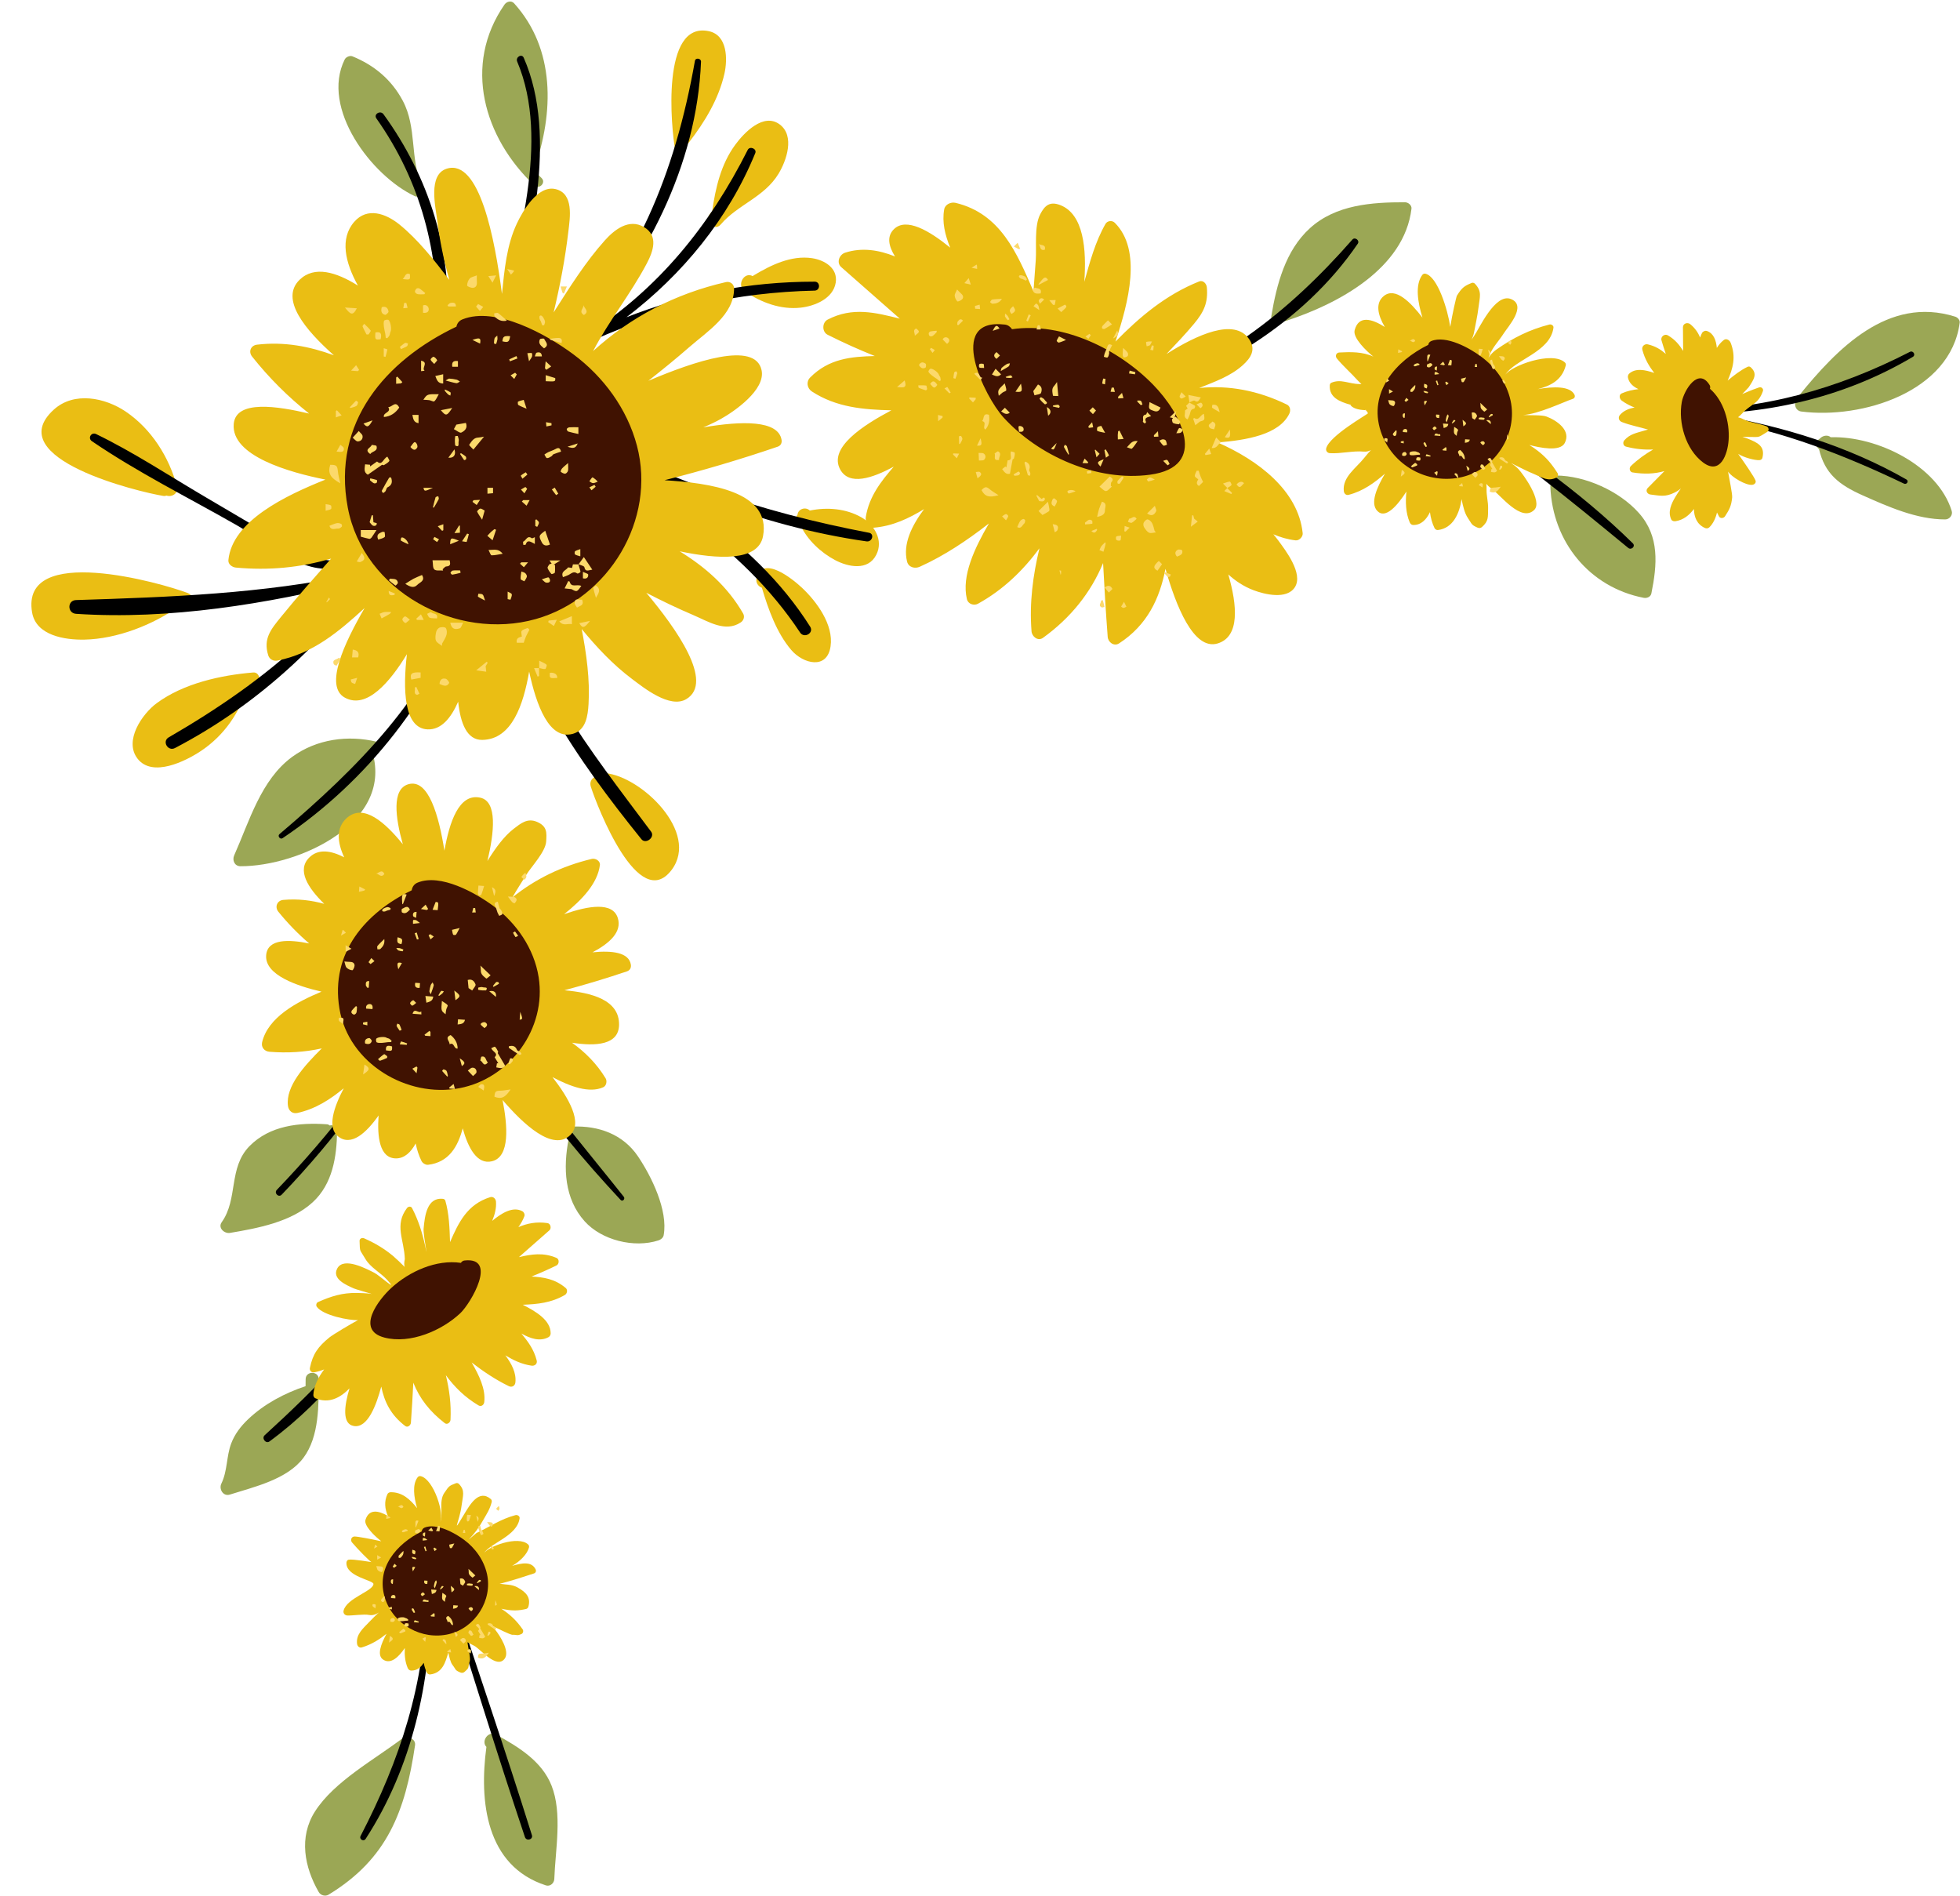 <?xml version="1.0" encoding="UTF-8"?><svg xmlns="http://www.w3.org/2000/svg" xmlns:xlink="http://www.w3.org/1999/xlink" height="489.4" preserveAspectRatio="xMidYMid meet" version="1.0" viewBox="-8.1 -0.4 505.9 489.4" width="505.9" zoomAndPan="magnify"><g id="change1_1"><path d="M178.89,18.59c-1.47,6.52-5.1,12.52-9.15,17.74c-0.37,0.48-0.82,0.66-1.26,0.64c0.04,0.23,0.06,0.46,0.1,0.7 c0.26,1.56-2.1,2.24-2.4,0.66c-1.04-5.55-3.74-33.42,8.73-30.67C179.7,8.71,179.71,14.93,178.89,18.59z M192.88,44.39 c2.02-3.35,4.22-9.68,0.31-12.65c-4.19-3.19-9.24,2.12-11.5,5.2c-3.71,5.04-5.11,11.15-5.98,17.25c-0.19,0.19-0.38,0.38-0.55,0.59 c-1.62,1.9,1.13,4.67,2.76,2.76C182.35,52.34,189.16,50.55,192.88,44.39z M198.55,79c3.64-0.4,8.41-2.34,9.06-6.47 c0.59-3.75-2.9-5.82-6.11-6.3c-5.38-0.8-10.63,1.78-15.09,4.46c-0.09,0.05-0.16,0.11-0.23,0.17c-2.23-1.24-4.29,2.41-2.01,3.96 C188.39,77.68,193.38,79.56,198.55,79z M214.22,133.1c-3.99-2.27-8.83-2.65-13.29-1.74c-1.11-1.07-3.05-0.41-3.18,1.09 c-0.77,0.86-0.35,2.4,0.76,2.65c1.73,3.86,5.38,7.18,8.96,9.06c3.37,1.77,8.47,2.82,10.6-1.37C220.01,139,217.56,135,214.22,133.1z M198.87,151.26c-2.32-2.17-10.07-8.52-11.68-2.52c-0.31,1.16,0.37,2.18,1.36,2.54c1.65,5.57,3.84,11.7,7.59,16.07 c3.07,3.58,9.25,5.15,10.14-0.94C207.1,160.83,202.69,154.83,198.87,151.26z M148.19,199.13c-0.83-0.08-1.42,0.23-1.8,0.72 c-1.31,0.12-2.51,1.19-1.98,2.81c1.69,5.24,12.36,32.72,20.86,21.42C172.53,214.38,157.36,199.98,148.19,199.13z M57.27,173.15 c-8.39,0.69-18.01,2.82-24.92,7.92c-3.73,2.75-8.55,9.69-4.94,14.33c3.83,4.92,12.4,0.65,16.38-2.01 c5.97-3.99,10.05-9.92,12.06-16.76c0.73-0.15,1.35-0.27,1.85-0.35C59.46,175.99,59.07,173,57.27,173.15z M39.35,156.23 c2.32,0.75,3.19-2.75,0.99-3.59c-6.64-2.55-43.21-12.98-40.16,5c1.02,6.02,8.53,7.13,13.5,7.03c8.39-0.16,17.84-3.82,24.64-8.76 C38.66,156.01,39,156.12,39.35,156.23z M34.03,127.58c0.32,0.05,0.6,0.01,0.86-0.08c1.37,0.47,3.17-0.56,2.68-2.39 c-2.07-7.61-6.59-14.8-13.2-19.28c-5.32-3.6-13.35-5.29-18.6-0.5C-8.13,118,27.98,126.61,34.03,127.58z" fill="#eabe14"/></g><g id="change2_1"><path d="M122.12,0.78c0.55-0.79,1.75-1.13,2.48-0.32c10.69,11.82,10.26,28.25,5.24,42.59 c-0.05,0.15-0.13,0.28-0.21,0.39c0.66,0.72,1.35,1.43,2.06,2.12c1.24,1.19-0.64,3.06-1.88,1.88 C116.79,35.16,111.3,16.36,122.12,0.78z M100.78,47.41c-3.14-6.92-1.19-14.83-4.94-21.85c-2.89-5.41-7.35-9.13-12.97-11.42 c-0.68-0.27-1.68,0.17-2,0.81c-6.26,12.6,6.94,30.03,18.07,35.26c1.09,0.51,2.07-0.57,1.86-1.44 C100.97,48.37,101.01,47.9,100.78,47.41z M53.96,223.15c14.99,0.06,40.14-11.35,33.82-30.17c0.29,0.04,0.58,0.07,0.87,0.11 c1.32,0.22,1.92-1.72,0.57-2.05c-7.49-1.81-15.58-0.73-21.91,3.89c-8.06,5.89-11.08,16.7-14.96,25.41 C51.79,221.6,52.43,223.14,53.96,223.15z M139.7,290.34c-1.69,0.07-2.37,2.48-1.04,3.27c-1.41,7.36-1.12,15.32,4.15,21.18 c4.39,4.88,12.78,6.97,19.06,4.92c0.59-0.19,1.21-0.67,1.33-1.33c1.17-6.41-3.14-15.19-6.65-20.38 C152.7,292.32,146.42,290.07,139.7,290.34z M51.26,317.78c7.13-1.2,15.8-2.81,21.35-7.91c5.15-4.73,6.21-11.76,6.3-18.42 c0.02-1.17-1.05-1.63-1.92-1.39c-0.17-0.16-0.39-0.29-0.68-0.31c-7.09-0.5-14.76,0.29-20.01,5.63c-5.5,5.6-2.89,13.62-7.17,19.63 C48.07,316.49,49.82,318.02,51.26,317.78z M70.79,355.52c-0.01,0.58-0.01,1.19-0.02,1.81c-5.45,1.83-10.64,4.56-14.84,8.55 c-1.87,1.78-3.44,3.81-4.36,6.25c-1.26,3.38-0.93,7.03-2.53,10.34c-0.69,1.42,0.46,3.39,2.19,2.84c6.25-1.98,14.83-3.91,19-9.5 c4.13-5.54,3.92-13.73,3.93-20.28C74.17,353.35,70.82,353.35,70.79,355.52z M97.62,448.13c-0.43-0.39-1.03-0.54-1.57-0.12 c-7.22,5.55-17.87,11.25-22.86,19.1c-4.21,6.62-2.72,14.36,0.98,20.78c0.5,0.86,1.69,1.19,2.54,0.67 c15.17-9.21,19.81-21.55,22.32-38.56C99.18,448.97,98.41,448.27,97.62,448.13z M120.02,447.28c-2.1-1.17-4.01,1.72-2.57,3.15 c-1.9,14.01-0.17,30.72,15.36,35.74c1.09,0.35,2.12-0.58,2.16-1.64c0.26-7.49,2.14-16.94-0.72-24.14 C131.74,454.06,125.68,450.43,120.02,447.28z M354.56,51.8c-8.56-0.02-17.88,0.63-24.54,6.68c-6.36,5.78-8.6,14.53-9.97,22.68 c-0.27,1.63,1.97,2.41,2.6,1.16c0.34,0.18,0.76,0.23,1.24,0.07c13.38-4.36,30.48-13.47,32.33-28.93 C356.33,52.57,355.38,51.81,354.56,51.8z M393.57,122.32c-1.39-0.01-1.97,1.52-1.45,2.52c-0.04,0.13-0.06,0.26-0.05,0.42 c0.56,14.14,10.06,25.9,24.08,28.62c0.81,0.16,1.81-0.22,1.99-1.13c1.5-7.42,2.15-14.7-3.2-20.73 C409.88,126.32,401.13,122.38,393.57,122.32z M496.56,81.32c-17.35-5.44-30.47,8.25-40.43,20.51c-0.22,0.27-0.33,0.56-0.35,0.85 c-0.99,0.75-0.63,2.91,1.05,3.12c15.59,2.02,38.55-5.02,40.9-22.93C497.82,82.16,497.16,81.51,496.56,81.32z M464.43,112.44 c-0.76-0.69-2.09-0.46-2.81,0.36c-1.03,0.57-1.11,2.17-0.22,2.68c1.52,6.38,5.15,9.23,11.3,11.97c6.6,2.94,13.96,6.21,21.29,6.2 c1.1,0,2-1.11,1.67-2.19C492.08,119.79,476.38,112.08,464.43,112.44z" fill="#9ba755"/></g><g id="change3_1"><path d="M342.36,62.49c-14.01,20.54-37.3,34.42-60.92,40.91c-0.83,0.23-1.17-1.04-0.35-1.28c24.71-7.21,43.15-21.64,59.88-40.7 C341.64,60.66,342.93,61.67,342.36,62.49z M484.86,90.41c-18.68,9.6-38.18,15.09-59.28,14.93c-0.69-0.01-0.68,1.04,0,1.06 c21.03,0.61,41.85-3.9,60.04-14.7C486.46,91.21,485.72,89.97,484.86,90.41z M483.97,123.34c-14.95-8.56-31.8-13.69-48.7-16.63 c-0.72-0.13-1.04,0.98-0.31,1.11c17.2,3.13,32.65,9.06,48.38,16.59C484.06,124.75,484.68,123.74,483.97,123.34z M366.06,104.22 c-0.83-0.51-1.58,0.78-0.76,1.3c16.64,10.62,31.64,22.96,46.85,35.47c0.82,0.68,1.98-0.42,1.19-1.19 C399.31,126,382.75,114.53,366.06,104.22z M64.03,214.87c-0.57,0.49,0.18,1.47,0.81,1.04c21.78-14.61,39.22-36.64,47.73-61.46 c0.22-0.65-0.8-0.92-1.03-0.28C102.31,179.68,84.26,197.7,64.03,214.87z M108.09,237.78c-0.18-0.6-1.12-0.35-0.94,0.26 c7.85,27.21,25.87,50.75,44.93,71.22c0.52,0.56,1.27-0.25,0.82-0.82C135.24,286.22,116.39,265.6,108.09,237.78z M95.71,329.33 c-9.68,15.88-21.89,28.24-35.5,40.67c-0.84,0.77,0.29,2.29,1.24,1.6c14.64-10.72,26.36-26.04,35.41-41.6 C97.29,329.26,96.16,328.6,95.71,329.33z M99.58,258.96c-10.14,17.39-22.28,33.2-36.23,47.71c-0.79,0.82,0.46,2.08,1.25,1.25 c14.01-14.58,25.93-30.83,35.89-48.42C100.84,258.9,99.93,258.37,99.58,258.96z M107.57,407.34c-0.27-0.81-1.54-0.47-1.28,0.35 c7.01,22,13.76,44.12,21.1,66.01c0.38,1.13,2.16,0.66,1.8-0.5C122.29,451.16,114.79,429.28,107.57,407.34z M101.96,411.68 c-0.31,22.34-6.78,42.05-16.98,61.72c-0.45,0.86,0.77,1.58,1.3,0.76c11.97-18.42,16.95-40.71,16.83-62.49 C103.11,410.93,101.97,410.93,101.96,411.68z M135.5,92.8c3.26-1.65,6.46-3.46,9.57-5.42c17.95-8.1,37.29-12.35,57.11-12.78 c1.48-0.03,1.49-2.31,0-2.31c-16.94,0-33.17,3.14-48.57,9.18c14.47-11.02,26.36-25.5,33.24-42.37c0.45-1.11-1.41-1.89-1.95-0.82 c-9.88,19.64-23.13,35.87-41.25,47.54c-1.06,0.51-2.11,1.05-3.16,1.59c17.99-19.39,31.32-45.33,32.35-71.89 c0.03-0.88-1.41-1.11-1.57-0.21c-5.1,28.77-15.08,53.93-35.97,74.9c-0.05,0.03-0.09,0.05-0.14,0.08c-0.2,0.11-0.31,0.27-0.37,0.44 c-0.1,0.1-0.19,0.2-0.29,0.3c-0.07,0.07-0.11,0.15-0.15,0.22C133.54,91.9,134.45,93.32,135.5,92.8z M216.2,137.09 c-27.64-5.27-53.43-13.74-77.8-28.08c-0.79-0.46-1.5,0.75-0.72,1.23c23.7,14.37,50.35,25.14,77.9,29.08 C217.02,139.52,217.68,137.37,216.2,137.09z M137.15,111.39c-1.21-0.64-2.28,1.18-1.07,1.84c23.58,12.97,47.14,26.65,62.33,49.61 c1.06,1.61,3.65,0.13,2.6-1.52C186.08,137.74,161.14,124.13,137.15,111.39z M122.42,146.24c-0.25-1.24-2.1-0.7-1.88,0.52 c4.65,26.44,20.38,48.9,36.91,69.41c1.13,1.4,3.59-0.48,2.51-1.94C144.24,193.18,127.7,172.67,122.42,146.24z M78.54,159.84 c4.55-5.14,8.31-11.42,15.01-14.07c0.94-0.37,0.56-1.89-0.42-1.54c-9.64,3.44-15.59,13.75-22.85,20.52 c-10.5,9.81-22.41,17.96-34.83,25.14c-1.79,1.03-0.21,3.71,1.61,2.76c10.31-5.39,19.64-11.89,28.34-19.62 C70.04,168.9,74.43,164.49,78.54,159.84z M83.63,147.8c-24.03,5.03-47.69,5.9-72.1,6.66c-2.3,0.07-2.27,3.4,0,3.55 c24.19,1.6,49.19-2.55,72.62-8.32C85.38,149.38,84.86,147.54,83.63,147.8z M15.62,113.46c11.8,8.05,24.89,14.55,37.29,21.63 c7.34,4.19,18.14,14.05,27.18,10.55c1.05-0.41,0.61-2.11-0.47-1.71c-3.56,1.32-9.97-1.79-13.23-3.42c-2.64-1.32-5.19-3.05-7.74-4.55 c-4.64-2.73-9.29-5.46-13.93-8.2c-9.25-5.44-18.36-11.46-28.01-16.14C15.46,111.02,14.48,112.69,15.62,113.46z M123.43,83.99 c5.09-20.71,12.68-48.97,3.65-69.49c-0.51-1.15-2.17-0.15-1.69,0.99c8.69,20.52-0.27,47.1-4.36,67.84 C120.73,84.88,123.05,85.55,123.43,83.99z M104.75,84.76c-0.05,1.62,2.35,1.57,2.48,0c1.67-19.98-4.63-39.55-16.34-55.67 c-0.79-1.09-2.63-0.05-1.84,1.07C100.57,46.48,105.31,64.92,104.75,84.76z" fill="inherit"/></g><g id="change1_2"><path d="M193.63,113.11c0.14,0.81-0.21,1.5-1,1.77c-9.63,3.29-19.35,6.16-29.2,8.65c11.53,0.72,27.55,2.84,25.42,14.43 c-1.22,6.63-11.73,5.96-21.51,3.92c6.55,4.03,12.33,9.03,16.36,16.03c0.48,0.84,0.16,1.81-0.61,2.32 c-3.96,2.66-8.35-0.24-12.28-1.91c-4.12-1.75-8.14-3.69-12.1-5.74c7.67,9.13,17.64,23.1,10.32,27.45 c-4.24,2.52-11.03-2.98-13.99-5.2c-4.93-3.7-9.11-8.17-13-12.9c1.24,6.42,2.15,13.12,1.77,19.37c-0.18,2.96-0.64,6.7-4,7.67 c-6.16,1.77-9.49-7.43-11.33-16.05c-1.48,8.52-4.44,17.54-12.13,17.63c-3.91,0.05-5.61-4.26-6.19-9.86 c-1.87,4.26-4.41,7.31-7.93,7.14c-6.15-0.29-6.35-10.46-5.3-19.4c-4.37,7.15-10.35,14.29-16.01,11.22 c-5.4-2.93-0.14-14.15,5.09-23.13c-6.6,6.04-13.37,11.77-22.48,13.55c-1.07,0.21-2.07-0.3-2.4-1.36c-1.33-4.3,0.67-6.67,3.37-9.99 c4.14-5.1,8.52-10.03,12.87-14.97c-7.96,2.35-16.04,3.11-24.57,2.33c-0.96-0.09-2.06-0.84-1.95-1.95 c1.02-10.14,14.87-16.68,25.05-20.76c-9.21-1.84-24.41-6.07-23.67-14.37c0.56-6.29,11.32-4.59,19.46-2.67 c-5.43-4.31-10.32-9.17-14.72-14.71c-1.01-1.27-0.34-2.88,1.27-3.07c7.05-0.83,13.57,0.44,19.84,2.74 c-7.33-6.5-14.03-14.48-8.84-19.5c3.81-3.68,9.43-2,15.04,1.51c-3.31-5.99-4.71-12.14-0.95-16.45c3.38-3.88,8.18-2.13,11.65,0.67 c4.75,3.84,8.9,9.09,12.9,14.31c-1.43-5.02-2.49-10.15-3.14-15.46c-0.4-3.32-2.44-11.7,2.47-13.24 c8.46-2.65,12.43,18.15,14.25,32.32c0.65-6.25,1.2-12.55,3.86-18.19c1.48-3.13,5.34-9.9,9.92-8.87c4.86,1.09,3.77,7.48,3.36,10.95 c-0.83,7.04-2.15,14-3.8,20.88c4.12-6.47,8.29-13.1,13.23-18.6c2.46-2.74,6.2-5.7,10.07-3.43c3.82,2.25,2.4,6.26,0.74,9.41 c-4.15,7.86-9.77,14.78-13.85,22.6c9.69-8.81,21.26-14.83,34.28-17.8c1.05-0.24,2.08,0.48,2.1,1.6c0.06,6.77-6.85,11.08-11.52,15.15 c-3.45,3.01-7.01,5.9-10.61,8.73c11.89-5.05,27.59-10.39,29.23-2.75c1.09,5.06-7.03,10.65-10.53,12.6 c-1.47,0.82-2.98,1.52-4.52,2.16C183.34,108.21,192.76,107.98,193.63,113.11z M144.83,245.37c4.46-2.35,7.66-5.29,6.53-8.87 c-1.32-4.19-7.53-3.18-13.86-0.97c4.67-3.72,8.64-7.95,9.24-12.67c0.14-1.12-1.17-1.82-2.1-1.6c-7.71,1.84-14.53,5.15-20.49,9.94 c1.14-1.97,2.37-3.89,3.62-5.88c1.33-2.12,4.93-5.91,5.1-8.53c0.15-2.29,0.29-3.93-2.32-5.07c-2.52-1.1-4.26,0.39-6.07,1.78 c-2.49,1.91-4.72,5-6.77,8.3c1.74-7.31,2.65-15.39-1.87-16.35c-5.5-1.18-7.95,6.4-9.23,13.69c-1.4-8.87-4.09-18.77-9.38-17.13 c-4.21,1.3-3.31,8.54-1.35,15.48c-4.5-5.56-10.11-10.67-14.46-6.79c-2.85,2.54-2.46,6.31-0.68,10.15c-3.37-1.74-6.64-2.28-8.99,0.03 c-3.34,3.29-0.31,7.92,3.84,11.98c-3.33-0.92-6.79-1.35-10.56-1.02c-1.62,0.14-2.28,1.83-1.27,3.07c2.48,3.05,5.1,5.73,7.95,8.17 c-5.13-1.03-10.77-1.31-11.11,3.05c-0.4,5.14,8.14,7.97,14.29,9.39c-6.51,2.7-13.8,6.66-15.33,13.04c-0.31,1.31,0.6,2.37,1.88,2.47 c4.72,0.38,9.14,0.1,13.52-0.87c-4.51,4.47-9.34,9.77-8.74,14.78c0.15,1.29,1.12,2.18,2.47,1.88c4.7-1.05,8.45-3.49,11.94-6.37 c-2.59,4.96-4.3,10.11-1.52,12.38c3.43,2.8,7.39-0.93,10.51-5.36c-0.4,5.56,0.26,11.06,4.48,11.08c2.19,0.01,3.84-1.56,5.09-3.85 c0.33,1.59,0.81,3.12,1.51,4.53c0.27,0.55,1.06,1.04,1.69,0.97c5.36-0.62,7.7-4.69,8.94-9.41c1.38,4.96,3.67,9.45,7.56,8.5 c4.71-1.15,4.02-9.2,2.73-15.81c5.32,6.2,12.99,13.43,17.5,9.03c3.25-3.17-0.42-9.54-4.61-14.93c4.58,2.43,9.51,4.23,13.09,2.61 c0.83-0.37,1.05-1.6,0.61-2.32c-2.34-3.83-5.3-6.75-8.66-9.17c6.18,0.96,12.05,0.58,12.14-4.61c0.1-6.53-7.25-8.31-14.11-8.93 c5.43-1.46,10.81-3.07,16.15-4.88c0.79-0.27,1.14-0.96,1-1.77C154.19,245.4,149.95,244.86,144.83,245.37z M124.09,403.71 c2.09-1.2,3.89-3.03,4.35-4.74c0.07-0.27,0-0.59-0.21-0.78c-2.57-2.42-10.48,0.55-11.43,2.31c1.39-2.6,8.62-4.42,9.22-9.09 c0.07-0.55-0.58-0.92-1.05-0.8c-3.92,1.04-6.51,2.96-10.08,4.62c-0.69,0.58-1.37,1.15-2.06,1.73c1.52-1.53,2.79-3.24,3.81-5.12 c1-1.73,1.65-2.64,2.17-4.57c0.07-0.26,0.01-0.6-0.21-0.79c-3.12-2.68-5.43,1.47-6.99,4.06c-3.32,5.53-1.09,1.74-0.56-2.44 c0.33-2.59,0.95-3.79-0.68-5.53c-0.18-0.19-0.52-0.3-0.77-0.2c-1.8,0.71-1.74,0.64-3.04,2.54c-1.53,2.25-0.07,6.04-1.16,7.69 c1.39-2.11-1.54-11.21-4.89-12.04c-0.36-0.09-0.66,0.07-0.86,0.35c-1.33,1.85-0.95,4.94-0.1,7.9c-1.79-2.27-3.82-4.14-6.81-4.11 c-0.32,0-0.69,0.18-0.83,0.48c-0.9,1.89-0.68,3.82,0.1,5.64c-2.48-1.43-4.88-1.85-5.78,1.02c-0.47,1.49,2.55,4.25,3.1,4.7 c0.39,0.32,0.7,0.58,0.98,0.82c-2.42-0.54-6.17-1.25-6.91-1.23c-0.82,0.02-1.13,0.95-0.64,1.53c1.22,1.46,4.84,5.22,5.09,5.08 c-0.05,0.03-4.76-0.83-5.96-0.63c-0.35,0.06-0.55,0.43-0.57,0.75c-0.2,3.67,7,4.52,6.97,5.53c-0.07,1.85-6.92,3.62-7.71,6.88 c-0.15,0.64,0.3,1.2,0.94,1.24c1.44,0.07,4.23-0.42,5.69-0.13c2.28,0.46,4.37-2.78-0.1,1.9c-1.61,1.68-3.33,3.14-3.05,5.53 c0.07,0.6,0.57,1.14,1.24,0.94c2.55-0.78,4.52-2.04,6.37-3.52c-1.48,2.7-2.52,5.57-0.89,6.66c1.98,1.33,4.03-0.67,5.61-2.98 c-0.1,1.76,0.05,3.5,0.72,5.1c0.17,0.41,0.47,0.71,0.94,0.72c1.47,0.01,2.49-0.81,3.21-2.01c0.17,0.89,0.42,1.74,0.81,2.53 c0.14,0.28,0.53,0.52,0.84,0.48c3.16-0.37,3.94-3.02,4.7-5.67c0.26,1.12,0.52,2.49,1.11,3.25c0.92,1.18,0.52,1.27,1.94,1.89 c0.42,0.18,0.81,0.16,1.16-0.15c1.42-1.27,0.72-0.86,1.33-2.75c0.25-0.77-0.37-3.27-0.6-4.88c0.45,0.25,1.02,0.55,1.74,0.91 c1.55,0.77,5.81,6.16,7.89,3.31c1.38-1.89-1.31-6-2.42-7.4c-0.44-0.55-0.87-0.96-1.22-1.25c0.21,0.11,0.46,0.23,0.77,0.38 c1.01,0.47,4.32,2.16,4.88,2.13c1.25-0.06,1.09,0.34,2.33-0.22c0.4-0.18,0.54-0.81,0.3-1.16c-1.65-2.4-3.38-3.94-5.52-5.35 c0.26,0.05,0.54,0.11,0.86,0.17c2.12,0.38,3.49,0.36,5.54-0.11c0.28-0.06,0.5-0.31,0.58-0.58c0.7-2.49-0.67-3.79-2.84-5 c-1.48-0.82-3.01-0.67-4.59-0.93c0.17-0.03,0.35-0.07,0.55-0.12c2.81-0.74,5.56-1.63,8.32-2.54c0.47-0.16,0.63-0.62,0.43-1.05 C129.1,402.48,126.61,402.96,124.09,403.71z M398.3,101.48c0.2,0.43,0.04,0.9-0.43,1.05c-2.35,0.79-8.96,3.97-12.83,4.17 c2.05,0.11,4.82-0.04,6,0.39c2.62,0.97,6.48,3.56,4.73,6.86c-1.23,2.31-6.46,1.18-9.13,0.49c0.75,0.47,1.48,0.96,2.16,1.49 c2.25,1.74,3.64,3.44,5.13,5.78c0.23,0.36,0.1,0.98-0.3,1.16c-2.28,1.03-3.34,0.08-5.91-0.99c-1.62-0.67-3.15-1.45-4.71-2.23 c-0.51-0.25-0.86-0.44-1.1-0.56c0.45,0.29,1.23,0.84,1.92,1.57c1.27,1.36,6.26,8.32,4.11,10.5c-3.37,3.42-8.83-3.91-10.99-5.41 c-0.66-0.45-1.11-0.9-1.41-1.29c0.05,0.4,0.07,0.89,0.06,1.51c-0.03,1.57,0.43,3.17,0.4,4.76c-0.05,2.32,0.17,3.32-1.58,4.88 c-0.35,0.31-0.74,0.33-1.16,0.15c-1.71-0.75-1.42-0.95-2.46-2.44c-0.89-1.28-1.3-3.2-1.65-4.91c-0.51,3.62-2.18,7.53-6.13,7.98 c-0.31,0.04-0.71-0.21-0.84-0.48c-0.63-1.27-1-2.67-1.19-4.13c-0.93,1.93-2.28,3.32-4.3,3.31c-0.47,0-0.77-0.31-0.94-0.72 c-1.02-2.42-1.11-5.19-0.84-7.91c-2.25,3.51-5.4,7.27-7.54,4.97c-1.86-2.01-0.08-6.06,2.01-9.59c-2.75,2.38-5.62,4.49-9.38,5.47 c-0.67,0.17-1.16-0.32-1.24-0.94c-0.44-3.64,3.22-6,5.3-8.64c0.77-0.98,1.33-1.6,1.71-1.99c-0.45,0.26-1.1,0.49-1.89,0.41 c-2.71-0.27-5.91,0.58-8.73,0.4c-0.64-0.04-1.1-0.59-0.94-1.24c0.78-3.23,10.81-8.87,10.77-9.03c-0.08-0.33-0.3-0.6-0.61-0.83 c0.09,0,0.18,0.01,0.28,0.01c-0.14-0.03-0.29-0.07-0.43-0.11c0.05,0.03,0.1,0.06,0.15,0.1c-2.07-0.06-3.39-0.54-3.99-1.42 c0.11,0.03,0.23,0.06,0.34,0.1c-0.14-0.06-0.27-0.13-0.4-0.19c0.02,0.03,0.04,0.06,0.06,0.09c-2.65-0.76-5.43-1.83-5.25-4.97 c0.01-0.25,0.13-0.56,0.38-0.67c2.5-1.1,4.6,0.32,7.3,0.32c0.18,0,0.35,0.02,0.5,0.04c-0.27-0.25-0.59-0.57-0.97-0.98 c-1.75-1.95-3.71-3.63-5.39-5.67c-0.49-0.6-0.18-1.49,0.64-1.53c2.93-0.16,6.04-0.22,8.79,1.06c-1.79-1.42-5.35-4.85-4.83-6.81 c1.03-3.9,4.38-2.99,7.78-0.84c-1.76-3.02-2.55-6.13-0.24-8c2.98-2.4,6.94,1.67,9.96,5.59c-1.24-4.05-1.92-8.41-0.07-10.98 c0.2-0.28,0.51-0.44,0.86-0.35c3.16,0.78,5.74,9.3,6.39,13.71c0.48-3.08,1.56-7.81,1.72-8.05c1.24-1.98,1.84-2.5,3.86-3.3 c0.25-0.1,0.6,0.02,0.77,0.2c1.9,2.04,1.29,3.26,0.92,6.28c-0.25,2.09-0.74,4.15-1.11,6.22c-0.14,0.79-0.44,1.5-0.68,1.98 c0.15-0.22,0.35-0.51,0.61-0.88c1.29-1.79,5.48-11.3,9.6-9.62c4.19,1.71-0.83,7.18-1.91,8.89c-1.06,1.69-2.86,3.59-3.53,5.36 c-0.23,0.6-0.37,0.9-0.41,0.99c0.11-0.19,0.75-1.29,2.1-2.23c4.37-3.05,8.49-5.11,13.65-6.44c0.46-0.12,1.12,0.24,1.05,0.8 c-0.82,6.4-10.09,8.21-12.5,12.27c1.43-2.41,12.16-6.34,15.46-3.27c0.21,0.19,0.28,0.51,0.21,0.78c-1.03,3.89-3.98,5.24-7.23,6.1 C392.85,99.3,397.23,99.21,398.3,101.48z M383.14,106.42c-0.11-0.05-0.23-0.09-0.32-0.16C382.9,106.32,383.01,106.37,383.14,106.42z M306.19,113.79c7.42-0.59,15.87-2,18.5-7.43c0.38-0.79,0.27-1.92-0.62-2.35c-7.38-3.6-14.96-5.06-22.64-4.28 c3.98-1.61,8.05-3.01,11.25-5.89c2.05-1.85,3.5-4.02,1.63-6.73c-3.82-5.54-13.49-1.11-21.33,3.85c2.41-2.54,4.83-5.06,7.11-7.8 c2.53-3.04,3.67-5.42,3.31-9.42c-0.08-0.9-0.95-1.92-1.98-1.51c-8.61,3.46-15.3,9.1-21.6,15.52c3.36-10.09,6.92-23.57-0.18-30.66 c-0.69-0.69-1.92-0.55-2.41,0.31c-2.67,4.69-4.02,9.82-5.46,14.93c0.61-8.41-0.16-17.46-6.2-19.8c-2.77-1.07-4.04,0.17-5.19,2.39 c-1.58,3.05-0.89,8.49-1.14,11.86c-0.2,2.66-0.39,5.32-0.59,7.98c-4.28-9.88-8.5-20.02-20.1-22.81c-1.17-0.28-2.7,0.36-2.94,1.67 c-0.6,3.28,0.21,6.63,1.55,9.89c-5.32-4.33-11.38-7.95-14.58-4.72c-1.84,1.86-1.3,4.37,0.33,6.99c-4.17-1.68-8.52-2.38-12.88-0.97 c-1.5,0.49-2.31,2.57-0.99,3.73c5.04,4.43,10.08,8.86,15.11,13.29c-6.26-1.56-12.18-3.1-18.63,0.25c-1.46,0.76-1.49,3.16,0,3.91 c4.01,2.02,8.06,3.84,12.18,5.49c-6.07,0.15-11.85,0.64-16.7,5.55c-1.08,1.09-0.77,2.8,0.46,3.6c6.34,4.13,13.34,4.68,20.51,4.86 c-7.31,3.88-16.27,9.64-13.21,15.26c2.31,4.25,8.26,2.3,13.83-0.73c-3.31,3.82-6.37,7.73-7.22,13.02c-0.2,1.26,0.55,2.88,2.09,2.74 c4.9-0.42,9.01-2.4,12.95-4.79c-3.21,4.32-5.5,9.02-4.39,13.53c0.38,1.52,2.03,1.91,3.29,1.34c6.45-2.91,12.28-6.85,17.84-11.17 c-3.71,6.39-7.11,13.53-5.68,19.54c0.3,1.26,1.8,1.76,2.87,1.17c6.54-3.62,11.61-8.57,15.85-14.29c-1.67,6.96-2.62,14.01-2.04,21.42 c0.1,1.33,1.63,2.62,2.94,1.69c7.14-5.14,12.37-11.68,15.53-19.31c0.32,6.35,0.71,12.7,1.19,19.04c0.1,1.39,1.61,2.55,2.94,1.69 c7.28-4.72,10.48-11.58,11.97-19.24c2.69,9.5,7.26,21.13,13.46,19.26c5.8-1.75,5.06-9.86,2.76-17.81c1.87,1.7,4,3.11,6.49,4.06 c2.82,1.07,8.59,2.51,10.69-0.76c2.26-3.53-2.49-9.62-4.26-12.04c-0.41-0.56-0.86-1.09-1.29-1.63c1.77,0.76,3.66,1.33,5.74,1.57 c0.92,0.11,1.92-0.93,1.83-1.83C327.01,126.16,316.54,118.32,306.19,113.79z M447.82,109.6c-1.58-0.65-4.37-0.98-5.87-1.77 c-0.56-0.3-1.04-0.46-1.44-0.55c0.3-0.23,0.64-0.53,1.03-0.95c2.29-2.48,4.24-2.41,5.4-5.83c0.19-0.56-0.4-1.1-0.94-0.94 c-0.34,0.1-2.54,0.89-4.41,1.75c0.89-0.9,1.66-1.76,1.67-1.77c1.37-2.08,2.35-3.49,0.52-5.16c-0.24-0.22-0.54-0.24-0.82-0.11 c-1.79,0.86-3.49,2.18-5.13,3.55c1.37-3.15,2.21-6.12,0.77-9.77c-0.25-0.63-1.08-1.23-1.76-0.71c-0.77,0.59-1.33,1.29-1.8,2.05 c-0.2-1.97-0.81-3.75-2.55-4.37c-0.45-0.16-1.06,0.1-1.28,0.52c-0.2,0.37-0.35,0.76-0.48,1.16c-0.54-1.26-1.31-2.41-2.53-3.42 c-0.71-0.59-1.91-0.24-1.91,0.79c0.02,2.03,0.03,4.06,0.05,6.09c-0.97-1.56-2.06-2.91-3.93-4.01c-0.84-0.5-1.94,0.33-1.66,1.28 c0.34,1.2,0.72,2.36,1.12,3.51c-1.27-1.11-2.66-2-4.65-2.47c-0.84-0.2-1.64,0.54-1.41,1.41c0.66,2.44,1.73,4.22,3.07,5.97 c-2.33-0.81-4.82-1.32-6.48,0.19c-0.3,0.27-0.38,0.72-0.29,1.1c0.34,1.4,1.39,2.27,2.7,2.89c-1.42,0.16-2.83,0.44-4.32,1.09 c-0.82,0.36-0.58,1.45,0,1.87c1.07,0.78,2.18,1.33,3.32,1.79c-1.45,0.25-2.78,0.77-3.76,1.88c-0.59,0.67-0.31,1.57,0.49,1.87 c2.22,0.85,4.48,1.26,6.73,1.93c-0.29,0.08-0.6,0.16-0.96,0.27c-2.09,0.63-3.73,0.88-5.15,2.5c-0.47,0.54-0.32,1.44,0.43,1.63 c2.46,0.65,4.73,0.85,7.02,0.74c-2.06,1.19-3.98,2.55-5.78,4.29c-0.49,0.47-0.31,1.51,0.43,1.63c3.05,0.49,5.69,0.39,8.25-0.34 c-1.45,1.44-2.89,2.9-4.32,4.37c-0.64,0.66-0.12,1.57,0.69,1.67c2.53,0.31,3.85,0.71,6.29-0.52c0.71-0.35,1.24-0.74,1.6-1.05 c-0.33,0.44-0.81,1.12-1.43,2.17c-1.09,1.83-2,3.88-1.07,5.84c0.2,0.42,0.7,0.51,1.1,0.45c2.05-0.32,3.56-1.56,4.75-3.15 c0.05,2.05,0.74,3.92,2.8,4.88c0.4,0.19,0.85,0.17,1.18-0.15c0.99-0.96,1.63-2.36,1.98-3.83c0.16,0.33,0.33,0.66,0.49,0.98 c0.32,0.65,1.23,0.54,1.58,0c1.16-1.78,1.62-2.68,1.84-4.85c0.09-0.89-0.77-4.93-1.06-6.69c0.89,1.4,4.61,3.64,6.27,3.42 c0.51-0.07,1.03-0.5,0.83-1.09c-0.31-0.91-3-4.82-4.49-6.89c1.51,0.96,4.36,1.69,5.49,1.61c0.34-0.02,0.69-0.23,0.77-0.59 c0.7-2.95-1.05-3.89-4.01-5.04c-0.43-0.17-0.81-0.3-1.16-0.41c0.44,0.03,0.95,0.05,1.55,0.05c3.19,0.01,2.25,0.28,4.85-1.29 C448.64,110.65,448.42,109.84,447.82,109.6z M129.09,329.04c2.17-0.87,4.31-1.81,6.45-2.86c0.71-0.35,0.77-1.63,0-1.95 c-3.45-1.46-6.44-0.95-9.7-0.2c2.62-2.3,5.24-4.61,7.86-6.91c0.59-0.52,0.33-1.75-0.49-1.87c-2.85-0.42-5.24,0.07-7.51,1.04 c0.63-0.87,1.17-1.8,1.55-2.82c0.17-0.45-0.11-1.06-0.52-1.28c-2.41-1.3-5.27,0.39-7.79,2.49c0.66-1.61,1.11-3.27,0.98-4.97 c-0.05-0.74-0.72-1.4-1.51-1.15c-5.91,1.86-8.12,6.48-10.35,11.59c-0.11-3.63-0.25-7.35-1.21-10.67c-0.09-0.31-0.35-0.47-0.65-0.5 c-4.04-0.39-4.66,4.25-4.96,7.69c-0.15,1.73,1.41,9.08,0.41,4.51c-0.75-3.44-1.77-6.69-3.39-9.8c-0.29-0.56-1-0.43-1.32,0 c-3.33,4.44-0.7,8.13-0.55,13.16c-0.19,0.83-0.2,1.5-0.04,2.02c-0.98-0.99-1.98-1.95-3.03-2.86c-2.34-1.93-4.64-3.28-7.43-4.52 c-0.51-0.22-1.2,0.03-1.18,0.68c0.13,3.05-0.09,1.93,1.54,4.7c1.26,2.14,3.91,3.51,5.54,5.3c3.24,3.57-1.96-1.13-3.27-1.79 c-1.92-0.96-7.86-4.19-9.55-1.15c-1.51,2.73,2.33,4.32,4.23,5.18c0.65,0.29,3.4,1.02,4.67,1.44c-1.1-0.21-3.26-0.25-3.83-0.26 c-3.75-0.08-6.7,0.85-10.08,2.36c-0.4,0.18-0.55,0.82-0.31,1.17c1.54,2.27,8.53,3.62,10.66,3.47c-1.72,0.91-6.53,3.77-7.39,4.48 c-2.9,2.37-4.28,4.22-5.03,7.87c-0.14,0.71,0.42,1.27,1.13,1.13c0.96-0.19,1.78-0.44,2.55-0.75c-1.56,2.07-2.71,4.45-2.79,6.59 c-0.01,0.3,0.19,0.71,0.48,0.84c3.49,1.48,6.46-0.07,8.85-2.54c-1.34,4.46-1.98,9.22,1.15,9.72c3.54,0.57,5.76-5.34,7.05-10.18 c0.8,3.97,2.47,7.34,6.18,10.17c0.64,0.49,1.42-0.19,1.47-0.84c0.25-3.45,0.45-6.89,0.62-10.34c1.61,4.08,4.26,7.47,8.13,10.45 c0.63,0.49,1.43-0.19,1.47-0.84c0.21-4.07-0.3-7.8-1.2-11.54c2.26,3.08,4.93,5.72,8.44,7.8c0.7,0.41,1.38-0.14,1.47-0.84 c0.41-3.39-1.35-6.96-3.25-10.24c3,2.31,6.09,4.4,9.6,6.11c0.81,0.4,1.6-0.1,1.69-0.97c0.26-2.47-0.97-4.82-2.6-6.98 c2.07,1.24,4.2,2.29,6.77,2.66c0.8,0.12,1.55-0.46,1.33-1.33c-0.71-2.85-2.26-4.91-3.95-6.96c2.33,1.31,4.78,2.13,6.99,0.94 c0.35-0.19,0.55-0.59,0.56-0.97c0.02-3.41-3.78-5.66-7.2-7.4c3.78-0.14,7.35-0.48,10.86-2.52c0.6-0.35,0.8-1.32,0.23-1.8 C135.14,329.65,132.24,329.21,129.09,329.04z" fill="#eabe14"/></g><g id="change4_1"><path d="M156.31,114.65c5.02,19.08-7.29,39.4-26.12,44.71c-20.33,5.73-44.43-7.14-48.52-28.75 c-4.19-22.08,9.89-38.07,28.04-46.71c0.15-0.78,0.63-1.51,1.54-1.87c8.6-3.48,21.83,3.96,28.6,8.98 C147.68,96.83,153.81,105.14,156.31,114.65z M119.2,233.38c-4.63-3.39-13.56-8.39-19.47-6.02c-0.96,0.38-1.44,1.17-1.56,2 c-11.82,5.72-21.05,16.04-18.66,30.52c2.34,14.18,17.47,23.14,31,20.55c13.05-2.5,22.52-15.41,20.42-28.65 C129.77,244.4,125.16,237.74,119.2,233.38z M111.65,396.96c-2.37-1.75-7.07-4.36-10.13-3.14c-0.48,0.19-0.72,0.59-0.78,1.01 c-6.4,3.16-11.98,9.43-9.45,17.26c2.23,6.88,9.56,10.87,16.49,9.23c6.76-1.61,11.31-8.73,9.82-15.51 C116.8,402.24,114.58,399.12,111.65,396.96z M374.24,91.66c-3-2.23-9.03-5.61-12.92-4.04c-0.47,0.19-0.71,0.57-0.77,0.98 c-8.3,4.08-15.59,12.21-12.25,22.36c2.88,8.75,12.12,13.84,20.97,11.75c8.61-2.03,14.42-11.09,12.53-19.72 C380.81,98.41,377.98,94.43,374.24,91.66z M253.12,84.56c-0.42-0.62-1.07-1.11-1.87-1.2c-15.38-1.81-5.11,18.72-0.38,23.92 c9.12,10.02,24.19,16.68,37.86,14.83c15.3-2.07,8.02-15.86,0.77-23.27C280.57,89.7,266.26,82.65,253.12,84.56z M433.25,99.92 c0.11-0.3,0.11-0.64-0.08-0.95c-2.92-4.73-6.63,1.37-7.18,4.38c-0.96,5.35,1,12.22,5.48,15.59c4.44,3.34,6.36-2.04,6.61-5.82 C438.38,108.53,436.85,103.05,433.25,99.92z M110.71,338.5c2.71-2.55,9.76-14.57,1.08-13.6c-0.4,0.04-0.72,0.29-0.93,0.61 c-6.37-0.93-13.26,2.21-17.87,6.39c-3.38,3.06-9.41,10.94-1.86,12.89C97.77,346.52,105.96,342.99,110.71,338.5z" fill="#401201"/></g><g id="change5_1"><path d="M86.13,119.43c0.43,0.04,0.85,0.07,1.28,0.11c0,0.14,0.01,0.29,0.01,0.43c0.56-0.39,1.12-0.79,1.8-1.27 c1.31,1.19,1.56-0.74,2.66-1.25c0.17,0.37,0.63,0.96,0.51,1.13c-0.34,0.46-0.91,0.75-1.42,1.07c-0.1,0.06-0.38-0.15-0.47-0.09 c-1.22,0.83-2.42,1.68-3.66,2.55C85.67,121.44,86.05,120.4,86.13,119.43z M106.01,165.7c0.39-0.74,0.9-1.45,1.13-2.24 c0.16-0.55,0.13-1.33-0.17-1.77c-0.19-0.29-1.07-0.3-1.55-0.15c-0.39,0.12-0.81,0.64-0.91,1.05c-0.18,0.75-0.34,1.64-0.1,2.31 c0.21,0.57,1.01,0.93,1.55,1.39C105.99,166.09,106,165.9,106.01,165.7z M107.96,144.2c-1.48,0-2.89,0-4.42,0 c0.15,0.91,0.02,1.96,0.47,2.36c0.46,0.42,1.48,0.21,2.26,0.28c-0.04-0.11-0.08-0.22-0.12-0.33c0.31-0.25,0.62-0.71,0.94-0.72 C108.33,145.72,108.12,145.02,107.96,144.2z M141.19,145.25c0.01,0,0.02,0,0.03,0l-0.04-0.04 C141.18,145.22,141.19,145.24,141.19,145.25z M139.55,146.18c-0.44-0.05-1-0.22-1.07-0.1c-0.45,0.74-1.91,0.94-1.27,2.47 c0.53-0.21,1.02-0.35,1.46-0.58c0.71-0.37,1.32-1.06,2.23-0.37c0.12,0.09,0.61-0.14,0.78-0.34c0.11-0.13-0.03-0.49-0.1-0.74 c-0.12-0.43-0.26-0.85-0.39-1.27c-0.47,0-0.94,0-1.41,0C139.68,145.67,139.6,145.99,139.55,146.18z M79.73,124.32 c-0.24-1.14-0.53-2.1-0.62-3.09c-0.14-1.43-0.35-1.69-1.98-1.68C76.48,121.69,77.08,122.86,79.73,124.32z M99.63,150.52 c0.62-0.65,2.13-1.01,1.19-2.53c-0.75,0.33-1.5,0.61-2.21,0.98c-0.68,0.36-1.32,0.81-2.1,1.3 C97.69,151.02,98.71,151.49,99.63,150.52z M87.83,138.29c0.46-0.64,0.87-1.32,1.25-1.9c-1.36,0-2.69,0-4.06,0c0,0.5,0,1.07,0,1.71 c0.81,0.22,1.51,0.44,2.22,0.57C87.41,138.7,87.7,138.47,87.83,138.29z M91.03,82.39c-0.16,0.47-0.1,1.04-0.04,1.55 c0.07,0.6,0.24,1.19,0.35,1.78c0.06,0.34,0.08,0.69,0.12,1.04c0.13,0.05,0.25,0.09,0.38,0.14c0.2-0.24,0.44-0.46,0.58-0.74 c0.14-0.29,0.13-0.67,0.28-0.95c0.34-0.6-0.01-2.86-0.61-3.08C91.79,82.03,91.09,82.2,91.03,82.39z M126.56,162.42 c-0.23,0.26,0,0.92,0.03,1.47c-0.66,0.17-1.56,0.36-1.3,1.59c0.69,0,1.33,0,1.79,0c0.23-0.65,0.37-1.16,0.59-1.64 c0.27-0.59,0.59-1.16,0.89-1.74c-0.15-0.15-0.3-0.3-0.45-0.44C127.57,161.89,126.9,162.02,126.56,162.42z M90.99,107.22 c1.78-0.15,3.01-1.08,3.96-2.43c-0.97-1.93-1.85-0.07-2.84-0.13C93,106.12,90.69,105.99,90.99,107.22z M133.73,144.23 c0.2,0.31,0.35,0.54,0.55,0.85c-0.24,0.07-0.52,0.07-0.61,0.19c-0.2,0.28-0.5,0.7-0.42,0.94c0.21,0.56,0.58,1.08,0.98,1.52 c0.08,0.09,0.85-0.18,0.88-0.35c0.11-0.65,0.04-1.33,0.04-2c-0.12-0.01-0.24-0.03-0.36-0.04c0.49-0.31,0.98-0.62,1.75-1.1 C135.42,144.23,134.64,144.23,133.73,144.23z M113.98,73.88c0.8-0.05,1.08-0.72,1.01-1.52c-0.04-0.48-0.01-0.96-0.01-1.7 c-0.78,0.33-1.48,0.42-1.84,0.82c-0.41,0.46-0.67,1.19-0.67,1.81C112.48,73.51,113.47,73.92,113.98,73.88z M132.63,136.57 c-1.71,1.27-1.73,1.28-0.91,2.95c0.4,0.81,1.05,1.11,2.13,0.61C133.44,138.96,133.05,137.8,132.63,136.57z M140.8,152.1 c0.46-0.19,0.74-0.8,1.15-1.28c-1.16-0.57-2.59,0.57-3.02-1.14c-0.12-0.04-0.24-0.08-0.36-0.12c-0.31,0.63-0.63,1.26-0.94,1.89 c0.6,0.06,1.19,0.12,1.79,0.19C139.87,151.89,140.44,152.26,140.8,152.1z M109.05,110.35c0.68,0.33,1.53,1.08,1.93,0.88 c0.78-0.38,1.72-1.09,1.17-2.49c-0.78,0.14-1.56,0.28-2.46,0.44C109.58,109.39,109.38,109.76,109.05,110.35z M113,114.39 c-0.07,0.09,0.68,0.8,1.09,1.23c0.96-1.16,1.76-2.14,2.75-3.33c-0.73,0.12-1.09,0.22-1.46,0.23 C114.11,112.54,113.6,113.57,113,114.39z M114.14,115.66C114.17,115.67,114.21,115.65,114.14,115.66L114.14,115.66z M114.14,115.66 c-0.01,0-0.01,0-0.02-0.01c-0.01-0.01-0.02-0.02-0.03-0.03c-0.01,0.02-0.03,0.03-0.04,0.05 C114.09,115.67,114.12,115.66,114.14,115.66z M101.18,102.77c0.5,0.03,1.01,0.02,1.51,0.1c0.46,0.07,1.11,0.48,1.31,0.3 c0.46-0.39,0.69-1.05,1.16-1.84C102.15,101.3,102.15,101.3,101.18,102.77z M141.22,145.25c0-0.01,0.01-0.01,0.01-0.02 c-0.02-0.01-0.04-0.01-0.05-0.02C141.18,145.21,141.22,145.25,141.22,145.25z M141.23,145.23c0.55,0.24,1.44,0.41,1.51,0.75 c0.26,1.28,0.96,0.8,2.04,0.63c-0.77-1.15-1.41-2.1-2.18-3.25C142.07,144.09,141.65,144.66,141.23,145.23z M135.33,115.46 c-0.6,0.34-1.29,0.53-1.92,0.83c-0.35,0.16-0.66,0.4-0.99,0.61c0.21,0.33,0.4,0.88,0.65,0.92c0.36,0.05,0.79-0.25,1.16-0.46 c0.22-0.13,0.33-0.45,0.55-0.54c0.63-0.26,1.3-0.45,1.94-0.67C136.46,115.16,136.04,115.06,135.33,115.46z M92.84,122.81 c-0.24,0.02-0.45-0.01-0.49,0.05c-0.66,1.12-1.31,2.25-1.91,3.4c-0.06,0.11,0.23,0.4,0.35,0.6c0.2-0.16,0.46-0.29,0.6-0.49 c0.21-0.32,0.26-0.87,0.53-1C93.06,124.82,93.25,123.99,92.84,122.81z M139.51,160.68c0-0.74,0-1.26,0-2.07 c-1.12,0.46-2.11,0.87-3.25,1.34C137.29,161.28,138.46,160.43,139.51,160.68z M82.93,112.56c0.43,0.34,0.87,0.96,1.3,0.96 c0.77-0.01,1.41-0.57,1.24-1.48c-0.07-0.35-0.49-0.63-0.97-1.21C83.85,111.55,83.39,112.06,82.93,112.56z M110.58,161.75 c0.35-0.12,0.51-0.81,0.87-1.45c-1.4,0-2.36,0-3.33,0C108.43,161.77,109.14,162.23,110.58,161.75z M138.59,110.98 c0.82,0.25,1.66,0.4,2.6,0.62c0-0.74,0-1.13,0-1.74c-0.86,0-1.6-0.04-2.33,0.02c-0.25,0.02-0.61,0.24-0.67,0.44 C138.13,110.49,138.39,110.92,138.59,110.98z M117.4,172.95c-0.05-0.45-0.09-0.9-0.15-1.42c0.13-0.22,0.33-0.55,0.53-0.89 c-0.08-0.09-0.17-0.18-0.25-0.27c-0.79,0.65-1.57,1.29-2.72,2.23C115.76,172.73,116.58,172.84,117.4,172.95z M80.13,135.5 c0.1-0.1,0-0.61-0.14-0.68c-0.33-0.16-0.76-0.28-1.11-0.22c-0.6,0.12-1.16,0.39-1.94,0.68c0.35,1.34,1.47,0.67,2.25,0.74 C79.5,136.05,79.88,135.75,80.13,135.5z M119.63,81.38c0.77,0.69,1.61,1.3,3.12,0.97c-0.89-0.78-1.55-1.42-2.29-1.95 c-0.21-0.15-0.67,0.04-1.01,0.08C119.5,80.79,119.44,81.22,119.63,81.38z M100.47,174.53c0-0.47,0-0.89,0-1.39 c-2.31-0.14-2.83,0.31-2.41,1.84C98.87,174.82,99.66,174.68,100.47,174.53z M89.08,114.71c-0.06-0.2-0.81-0.21-1.24-0.3 c-0.14,0.78-2.11,1.13-0.38,2.36C87.94,116.03,89.49,116.11,89.08,114.71z M132.32,89.5c1.5-0.89,0.34-1.69,0.03-2.47 c-0.04-0.1-1-0.07-1.09,0.12C130.71,88.28,131.59,88.86,132.32,89.5z M106.29,98.58c0-0.83,0-1.59,0-2.4 c-0.71,0.16-1.29,0.29-2.03,0.46C104.66,97.59,104.85,98.56,106.29,98.58z M126.94,139.39c-0.08,0.03,0.02,0.54,0.03,0.83 c0.21-0.01,0.58,0.02,0.6-0.05c0.48-1.51,1.37-0.67,2.38-0.2c0-0.69,0-1.14,0-1.74c-0.35,0.13-0.68,0.36-0.78,0.28 C127.96,137.62,127.69,139.13,126.94,139.39z M87.03,85.91c0.2-0.34,0.65-0.88,0.55-1c-0.48-0.64-1.1-1.18-1.67-1.75 c-0.15,0.23-0.49,0.53-0.43,0.67c0.28,0.72,0.67,1.39,1.02,2.09C86.68,85.92,86.86,85.91,87.03,85.91z M137.77,121.85 c0.26-0.01,0.65-0.43,0.73-0.73c0.12-0.49,0.03-1.03,0.03-2.02c-0.72,0.63-1.19,0.98-1.57,1.41c-0.2,0.22-0.4,0.78-0.33,0.84 C136.96,121.6,137.39,121.86,137.77,121.85z M117.99,141.54c0.33,0.6,0.55,1.37,0.79,1.37c0.88,0.02,1.76-0.22,2.88-0.4 C120.54,141.08,119.38,141.54,117.99,141.54z M105.35,176.11c0.9,0.36,1.84,0.92,2.48-0.25c0.09-0.17-0.5-1-0.88-1.09 C105.97,174.52,105.4,175.07,105.35,176.11z M142.13,154.33c-0.71,0.22-1.86-0.6-1.9,0.88c-0.01,0.39,0.39,0.8,0.6,1.2 C141.51,155.93,142.8,155.89,142.13,154.33z M126.29,149.04c0.02,0.22,0.62,0.39,0.96,0.58c0.23-0.4,0.55-0.79,0.64-1.22 c0.05-0.26-0.19-0.68-0.42-0.88c-0.26-0.23-0.67-0.3-1-0.43C126.39,147.75,126.23,148.41,126.29,149.04z M84,79.16 c-1.09-0.07-2.05-0.14-3.07-0.2C82.29,80.64,82.91,81.33,84,79.16z M91.18,136.93c0-0.04-0.49-0.13-0.67-0.04 c-0.67,0.33-1.58,0.55-1,1.96c0.54-0.19,1.21-0.27,1.65-0.63C91.38,138.06,91.22,137.38,91.18,136.93z M91.1,157.56 c-0.42,0.06-0.82,0.29-1.22,0.44c0.17,0.4,0.33,0.79,0.51,1.2c2.13-1.12,2.45-1.34,2.41-1.66C92.24,157.54,91.66,157.48,91.1,157.56 z M135.21,97.17c-0.8-0.25-1.59-0.49-2.45-0.75c0,0.65,0,1.11,0,1.56C135.27,98.1,135.27,98.1,135.21,97.17z M131.08,170.1 c0,0.96,0,1.43,0,1.89c0.52,0.11,1.05,0.32,1.55,0.26c0.18-0.02,0.48-0.99,0.35-1.1C132.53,170.75,131.92,170.54,131.08,170.1z M131.08,172.02c0-0.01,0-0.02,0-0.02c-0.01,0-0.02-0.01-0.03-0.01L131.08,172.02z M115.06,131.64c0.3,0.67,0.76,1.27,1.28,2.08 c0.28-0.98,0.45-1.59,0.66-2.35c-0.33-0.16-0.74-0.53-1.13-0.51C115.57,130.88,115,131.51,115.06,131.64z M136.83,88.15 c0.19-0.7,0.15-1.34-0.81-1.34c-0.75,0-1.51,0.15-2.26,0.23c0.08,0.08,0.16,0.16,0.23,0.25C134.92,87.57,135.87,87.86,136.83,88.15z M102.78,159c0.56,0.2,1.21,0.14,1.92,0.2c0.31-1.48-1.07-1.06-1.53-1.6c-0.08-0.09-0.67,0.26-1.03,0.41 C102.35,158.35,102.49,158.89,102.78,159z M110.61,98.08c-0.29-0.17-0.55-0.43-0.86-0.5c-0.62-0.15-1.26-0.24-1.89-0.27 c-0.23-0.01-0.46,0.23-0.94,0.49c1.18,0.31,1.97,0.57,2.78,0.69C109.97,98.53,110.3,98.22,110.61,98.08z M91.3,80.85 c0.23,0.06,0.91-0.59,0.88-0.84c-0.13-0.84-0.6-1.49-1.74-1.14C90.18,79.82,90.3,80.61,91.3,80.85z M127.82,105.08 c-0.28-0.86-0.46-1.43-0.74-2.28c-0.47,0.13-1,0.22-1.46,0.45c-0.11,0.05-0.09,0.78,0.07,0.87 C126.31,104.49,127.01,104.73,127.82,105.08z M119.95,136.31c-0.15-0.05-0.3-0.1-0.45-0.15c-0.29,0.24-0.59,0.47-0.87,0.73 c-0.33,0.31-0.63,0.66-0.94,0.99c0.39,0.33,0.78,0.66,1.35,1.15C119.41,137.92,119.68,137.12,119.95,136.31z M99.69,75.51 c0.56,0.1,1.15,0.03,1.73,0.03c0.08-0.1,0.16-0.21,0.24-0.31c-0.49-0.39-0.95-0.82-1.47-1.16c-0.19-0.12-0.6-0.13-0.76-0.01 c-0.23,0.19-0.47,0.58-0.43,0.83C99.04,75.14,99.42,75.46,99.69,75.51z M108.62,104.89c-1.04,0.2-1.85,0.36-2.93,0.57 C107.01,107.06,107.25,106.99,108.62,104.89z M94.6,149.98c-0.19-1.22-1.23-0.88-1.98-1.06c-0.12,0.14-0.23,0.28-0.35,0.42 c0.56,0.48,1.12,0.96,1.72,1.39C94.01,150.75,94.64,150.2,94.6,149.98z M109.4,112.17c-0.08,0.44-0.09,0.89-0.09,1.34 c0,0.31,0.04,0.62,0.08,1.06c1.22,0.66,0.75-0.63,0.89-1.05c0.13-0.4-0.08-0.94-0.21-1.39C110.06,112.09,109.41,112.12,109.4,112.17 z M82.95,167.24c-0.06,0.7-0.12,1.32-0.18,2.02c0.6,0,1.06,0,1.57,0C84.7,168.05,84.28,167.43,82.95,167.24z M99.59,115.1 c0.15-0.25,0-0.84-0.22-1.1c-0.45-0.52-0.51-0.47-1.54,0.95C98.43,115.67,99.04,116.05,99.59,115.1z M90.15,87.15 c0.34-1.54-0.02-2.01-1.35-1.75C88.66,87.27,88.72,87.34,90.15,87.15z M145.7,150.69c-0.21,0.19-0.69,0.44-0.66,0.62 c0.13,0.81,0.41,1.59,0.68,2.58C146.4,152.69,147.16,151.7,145.7,150.69z M83.98,144.51c0.33,0.05,0.71,0.23,0.98,0.12 c1.56-0.62,0.93-1.52,0.32-2.33c-0.28,0.48-0.53,0.91-0.79,1.34C84.33,143.93,84.16,144.22,83.98,144.51z M78.77,116.14 c1.28,0.17,2.03,0.16,1.86-0.89c-0.05-0.32-0.57-0.57-0.88-0.86C79.47,114.9,79.18,115.41,78.77,116.14z M99.93,108.81 c0-0.79,0-1.44,0-2.14c-0.5,0-0.93,0-1.59,0C98.55,107.72,98.67,108.62,99.93,108.81z M96.45,158.68c-0.23-0.01-0.73,0.55-0.7,0.78 c0.05,0.35,0.43,0.79,0.77,0.92c0.18,0.07,0.58-0.41,1.17-0.87C97.12,159.11,96.8,158.7,96.45,158.68z M144.18,159.84 c-1,0.21-1.87,0.39-2.76,0.58C142.24,161.83,142.72,161.74,144.18,159.84z M87.87,135.05c0.51,0.52,1.38,0.27,1.27-0.44 c-0.28-0.08-0.61-0.17-0.85-0.23c-0.05-0.66-0.09-1.24-0.14-1.82c-0.1,0.01-0.21,0.03-0.31,0.04c-0.18,0.58-0.36,1.16-0.54,1.75 C87.45,134.54,87.64,134.81,87.87,135.05z M108.78,146.84c-0.23,0.03-0.49,0.32-0.6,0.56c-0.04,0.09,0.32,0.53,0.45,0.51 c0.72-0.11,1.44-0.31,2.15-0.48c-0.03-0.21-0.06-0.41-0.1-0.62C110.04,146.81,109.4,146.76,108.78,146.84z M123.58,86.36 c-1.62-0.11-1.86,0.06-2.01,1.32C123.07,88.05,123.32,87.89,123.58,86.36z M131.49,82.52c0.14,0.34,0.25,0.69,0.37,1.04 c0.16-0.01,0.32-0.02,0.48-0.03c0.08-0.32,0.28-0.65,0.23-0.94c-0.06-0.39-0.29-0.77-0.5-1.13c-0.11-0.19-0.31-0.35-0.51-0.44 c-0.09-0.04-0.38,0.1-0.41,0.21c-0.05,0.22-0.03,0.48,0.03,0.7C131.24,82.14,131.41,82.32,131.49,82.52z M133.82,173.23 c-0.08,1.45-0.08,1.45,1.91,1.33C135.81,173.66,134.98,173.08,133.82,173.23z M101.09,78.41c0,0.67,0,1.24,0,1.91 c0.92,0.13,1.56-0.22,1.47-1.03C102.49,78.73,101.98,78.1,101.09,78.41z M124.58,69.42l-1.77-0.38c0.32,0.48,0.64,0.97,0.97,1.45 C124.06,70.13,124.56,69.79,124.58,69.42z M141.69,143.17c0-0.66,0-1.08,0-1.86c-0.58,0.22-1.03,0.31-1.37,0.56 c-0.14,0.11-0.13,0.73,0.01,0.82C140.69,142.93,141.15,143,141.69,143.17z M112.47,137.31c-0.36,0.54-0.71,1.07-1.31,1.98 c0.55,0.07,1.16,0.22,1.19,0.15c0.24-0.65,0.39-1.33,0.56-2.01C112.76,137.39,112.61,137.35,112.47,137.31z M77.3,130.03 c-0.33-0.22-0.82-0.22-1.35-0.33v1.7c0.58-0.16,1.07-0.19,1.39-0.43C77.49,130.86,77.46,130.14,77.3,130.03z M104.32,127.95 c-0.28,0.86-0.46,1.75-0.68,2.63c0.09,0,0.18-0.01,0.27-0.01c0.41-0.71,0.86-1.41,1.22-2.14c0.1-0.2-0.06-0.52-0.11-0.78 C104.78,127.74,104.37,127.79,104.32,127.95z M135.08,125.43c-0.25,0.16-0.5,0.33-0.74,0.49c0.37,0.49,0.74,0.97,1.1,1.46 c0.19-0.12,0.37-0.25,0.56-0.37C135.69,126.49,135.38,125.96,135.08,125.43z M119.16,125.48c-0.52,0-0.97,0-1.44,0 c0,0.52,0,0.94,0,1.53c0.57-0.05,0.99-0.09,1.44-0.13C119.16,126.38,119.16,125.97,119.16,125.48z M146.18,123.91 c-0.2-0.21-0.39-0.44-0.61-0.62c-0.25-0.2-0.72-0.56-0.78-0.5c-0.31,0.28-0.52,0.68-0.77,1.03c0.32,0.17,0.64,0.46,0.96,0.46 C145.38,124.28,145.78,124.04,146.18,123.91z M146.19,123.9C146.19,123.91,146.18,123.91,146.19,123.9 C146.18,123.91,146.19,123.91,146.19,123.9L146.19,123.9z M107.62,117.72c1.36,0.15,2.05-0.68,1.58-2.16 C108.72,116.23,108.23,116.9,107.62,117.72z M123.99,152.96c-0.07-0.29-0.68-0.46-1.06-0.68c0,0.65,0,1.29,0,1.94 c0.24,0.05,0.48,0.1,0.73,0.15C123.79,153.89,124.09,153.38,123.99,152.96z M88.06,108.08c-0.76,0.27-1.52,0.54-2.34,0.83 C86.65,110.01,87.05,109.89,88.06,108.08z M84.32,103.41c0.02-0.11-0.5-0.43-0.53-0.4c-0.56,0.55-1.09,1.15-1.63,1.73 c0.08,0.05,0.17,0.1,0.25,0.14c0.5-0.16,1.05-0.25,1.48-0.52C84.15,104.2,84.27,103.75,84.32,103.41z M135.62,159.55 c-1.02,0.1-1.56,0.15-2.1,0.2c-0.04,0.13-0.09,0.26-0.13,0.4c0.49,0.33,0.98,0.67,1.47,1C135.06,160.73,135.26,160.31,135.62,159.55 z M100.59,92.68c0,0.95,0,1.8,0,2.71c0.36-0.04,0.6-0.07,0.91-0.11C100.6,94.57,102.66,93.12,100.59,92.68z M103.98,93.53 c0.38-0.48,0.81-0.87,0.75-0.98c-0.2-0.37-0.54-0.75-0.92-0.88c-0.17-0.06-0.8,0.53-0.76,0.73 C103.12,92.75,103.54,93.04,103.98,93.53z M113.84,87.32c0.64,0.31,1.28,0.62,1.98,0.96C116.07,86.82,115.79,86.64,113.84,87.32z M142.61,80.89c1.57-0.93,0.02-1.73-0.09-2.58C142.62,79.16,141.14,79.98,142.61,80.89z M115.77,79.85c0.29-0.35,0.57-0.7,0.86-1.05 c-0.44-0.25-0.88-0.5-1.32-0.74c-0.18,0.22-0.36,0.44-0.53,0.66C115.11,79.1,115.44,79.48,115.77,79.85z M97.69,70.33 c-1.24-0.45-1.22,0.8-1.86,1.29C97.8,71.86,97.83,71.84,97.69,70.33z M79.33,169.35c-0.43,0.55-1.78,0.34-1.29,1.62 c0.08,0.22,0.72,0.45,0.73,0.43c0.38-0.58,0.71-1.2,1.05-1.8C79.66,169.51,79.5,169.43,79.33,169.35z M82.66,175.73 c0.23,0.21,0.59,0.26,0.9,0.39c0.14-0.41,0.28-0.83,0.54-1.59c-0.81,0.21-1.24,0.32-1.67,0.43 C82.49,175.22,82.49,175.57,82.66,175.73z M99.33,159.28c0.07,0.1,0.15,0.21,0.22,0.31c0.43,0,0.86,0,1.73,0 c-0.32-0.64-0.52-1.04-0.73-1.44C100.15,158.53,99.74,158.9,99.33,159.28z M115.37,152.83c-0.03,0.26-0.18,0.69-0.09,0.76 c0.49,0.34,1.04,0.58,1.82,0.99c-0.31-0.83-0.36-1.32-0.62-1.54C116.23,152.82,115.75,152.88,115.37,152.83z M133.56,148.66 c-0.17-0.2-1.17,0.28-1.81,0.46c0.46,0.35,0.77,0.8,1.14,0.84C134.13,150.12,134,149.2,133.56,148.66z M143.72,147.88 c-0.02-0.24-0.8-0.42-1.36-0.7c0,0.75,0,1.18,0,1.67C143.34,149.09,143.78,148.61,143.72,147.88z M108.09,140.06 c0.82-0.33,1.44-0.58,2.25-0.91C108.3,138.25,108.13,138.31,108.09,140.06z M95.53,138.34c-0.16,0.09-0.24,0.72-0.15,0.77 c0.54,0.34,1.13,0.58,1.94,0.97C97.2,139.08,95.98,138.09,95.53,138.34z M128.61,128.66c-0.79,0-1.22,0-1.65,0 c-0.12,0.12-0.24,0.25-0.37,0.37c0.41,0.36,0.81,0.72,1.22,1.08C128.04,129.68,128.28,129.26,128.61,128.66z M127.97,125.75 c-0.15-0.16-0.31-0.32-0.46-0.48c-0.38,0.22-0.76,0.45-1.15,0.67c0.3,0.32,0.6,0.65,0.9,0.97 C127.5,126.52,127.74,126.14,127.97,125.75z M126.33,122.34c-0.05,0.04,0.28,0.52,0.43,0.8c0.42-0.36,0.85-0.71,1.27-1.07 c-0.14-0.2-0.28-0.39-0.42-0.59C127.17,121.75,126.71,122,126.33,122.34z M137.45,75.38c0.24-0.58,0.48-1.15,0.77-1.85 c-0.73,0-1.21,0-1.63,0c0.18,0.59,0.34,1.1,0.49,1.61C137.2,75.22,137.32,75.3,137.45,75.38z M109.57,78.7 c0.04-1.11-0.73-1.01-1.34-0.94c-0.29,0.04-0.55,0.4-0.82,0.62c0.07,0.11,0.14,0.21,0.22,0.32C108.26,78.7,108.9,78.7,109.57,78.7z M96.95,88.95c0.17-0.11,0.18-0.47,0.27-0.71c-0.26-0.05-0.59-0.23-0.76-0.14c-0.48,0.28-0.9,0.68-1.35,1.03 c0.1,0.19,0.19,0.38,0.29,0.57C95.92,89.45,96.47,89.25,96.95,88.95z M129.22,91.6c0.09-0.27,0.03-0.86-0.05-0.88 c-0.37-0.07-0.76,0.01-1.15,0.03c0.13,0.62,0.25,1.23,0.43,2.09C128.84,92.23,129.11,91.94,129.22,91.6z M95.75,98.21 c-0.43-0.48-0.87-0.95-1.3-1.43c-0.1,0.08-0.2,0.16-0.3,0.24c0,0.51,0,1.03,0,1.62c0.48-0.04,0.88-0.07,1.27-0.1 C95.52,98.44,95.64,98.33,95.75,98.21z M108.64,94.25c0.54,0,0.97,0,1.46,0c0-0.52,0-0.97,0-1.46 C108.94,92.62,108.45,93.03,108.64,94.25z M124.86,95.79c-0.39,0.22-0.78,0.45-1.17,0.67c0.31,0.31,0.63,0.62,0.94,0.94 c0.22-0.39,0.44-0.78,0.66-1.17C125.14,96.09,125,95.94,124.86,95.79z M132.56,94.65c0.12,0.13,0.24,0.26,0.36,0.39 c0.42-0.29,0.83-0.58,1.25-0.87c-0.39-0.36-0.78-0.72-1.43-1.33C132.65,93.8,132.6,94.22,132.56,94.65z M82.52,95.25 c0.9,0.07,1.32,0.11,1.74,0.14c0.11-0.1,0.23-0.21,0.34-0.31c-0.26-0.41-0.52-0.82-0.78-1.23C83.47,94.23,83.12,94.6,82.52,95.25z M108.15,101.69c0.02-0.28,0.16-0.73,0.03-0.82c-0.43-0.32-0.95-0.51-1.44-0.76c-0.02,0.1-0.04,0.21-0.06,0.31 c0.27,0.31,0.53,0.64,0.83,0.92C107.68,101.51,107.93,101.58,108.15,101.69z M123.5,92.85c0.65-0.25,1.31-0.49,1.96-0.74 c-0.09-0.21-0.17-0.41-0.26-0.62c-0.62,0.28-1.24,0.56-1.86,0.85C123.4,92.5,123.45,92.67,123.5,92.85z M130.4,90.62 c-0.21,0.06-0.29,0.58-0.46,0.96c0.76,0,1.24,0,1.83,0C131.72,90.51,131.08,90.42,130.4,90.62z M78.86,105.48 c-0.09,0.07-0.18,0.13-0.27,0.2c0,0.45,0,0.91,0,1.64c0.62-0.22,1.06-0.37,1.49-0.52C79.68,106.36,79.27,105.92,78.86,105.48z M91.88,89.78c0.01-0.05-0.58-0.2-0.93-0.31c0,0.85,0,1.49,0,2.13c0.15,0.03,0.3,0.06,0.45,0.1C91.58,91.06,91.77,90.43,91.88,89.78 z M132.93,109.66c0.44-0.1,0.89-0.19,1.33-0.29c-0.01-0.19-0.02-0.38-0.02-0.57c-0.47-0.08-0.94-0.16-1.41-0.24 C132.86,108.92,132.9,109.29,132.93,109.66z M120.25,86.2c-0.36,0.35-0.63,0.5-0.69,0.7c-0.12,0.42-0.15,0.88-0.16,1.32 c0,0.06,0.36,0.12,0.55,0.18c0.12-0.38,0.27-0.75,0.33-1.14C120.34,87,120.28,86.7,120.25,86.2z M141.01,114.04 c-0.93,0.3-1.68,0.54-2.63,0.85C139.94,115.43,140.53,115.26,141.01,114.04z M96.22,77.78c-0.07,0.46-0.14,0.91-0.22,1.37 c0.37-0.03,0.74-0.07,1.11-0.1c-0.11-0.43-0.23-0.85-0.34-1.28C96.59,77.77,96.4,77.78,96.22,77.78z M112.19,118.12 c0.07-0.21,0.06-0.57-0.07-0.7c-0.36-0.34-0.81-0.58-1.23-0.86c-0.09,0.06-0.17,0.11-0.26,0.17c0.35,0.54,0.69,1.09,1.07,1.62 C111.72,118.38,112.15,118.24,112.19,118.12z M119.96,70.67c-0.76,0.07-1.22,0.11-2.02,0.18c0.4,0.64,0.68,1.07,1.08,1.7 C119.4,71.79,119.63,71.34,119.96,70.67z M89.13,124.18c0.13-0.14,0.11-0.68,0.04-0.7c-0.55-0.19-1.13-0.3-1.7-0.43 c-0.03,0.16-0.06,0.32-0.09,0.48c0.34,0.27,0.64,0.59,1.02,0.78C88.59,124.39,88.99,124.33,89.13,124.18z M144.58,126.13 c0.36-0.31,0.72-0.62,1.07-0.92c-0.1-0.16-0.2-0.31-0.31-0.47c-0.44,0.21-0.88,0.42-1.32,0.63 C144.21,125.63,144.39,125.88,144.58,126.13z M103.63,125.5c-0.8,0-1.61,0-2.43,0C101.45,126.46,101.45,126.46,103.63,125.5z M115.8,128.6c-0.84,0.04-1.26,0.06-1.68,0.08c-0.09,0.14-0.18,0.28-0.27,0.43c0.36,0.27,0.73,0.55,1.09,0.82 C115.17,129.57,115.4,129.21,115.8,128.6z M130.32,133.61c-0.08,0.07-0.17,0.14-0.25,0.21c0,0.51,0,1.01,0,1.52 c0.16,0.08,0.33,0.15,0.49,0.23c0.16-0.38,0.47-0.76,0.44-1.12C130.98,134.16,130.56,133.89,130.32,133.61z M106.02,136.6 c0.1-0.06,0.21-0.11,0.31-0.17c0-0.43,0-0.85,0-1.54c-0.55,0.2-0.99,0.36-1.44,0.52C105.28,135.81,105.65,136.2,106.02,136.6z M110.61,135.25c-0.08,0-0.16,0-0.24,0c-0.34,0.57-0.69,1.14-1.17,1.93c0.68-0.05,1.04-0.07,1.41-0.1 C110.61,136.4,110.61,135.82,110.61,135.25z M104.04,138.16c-0.12,0.2-0.24,0.39-0.36,0.59c0.34,0.25,0.69,0.49,1.03,0.74 c0.17-0.24,0.34-0.47,0.51-0.71C104.83,138.58,104.44,138.37,104.04,138.16z M126.45,144.72c-0.11,0.12-0.22,0.23-0.33,0.35 c0.33,0.31,0.67,0.61,1,0.92c0.29-0.34,0.58-0.69,1.07-1.27C127.31,144.72,126.88,144.72,126.45,144.72z M93.85,152.78 c-0.54-0.23-1.09-0.45-1.63-0.68c0.03,1.45,0.81,1.12,1.48,1.03C93.75,153.01,93.8,152.9,93.85,152.78z M76.09,155.05 c0.37-0.06,0.66-0.54,0.99-0.84c-0.1-0.14-0.19-0.27-0.29-0.41L76.09,155.05z M131.08,172.02c0,0-0.03-0.03-0.03-0.03 c0,0.01,0,0.02,0,0.03C131.06,172.02,131.07,172.02,131.08,172.02z M130.66,174.21c0.13-0.05,0.26-0.09,0.39-0.14 c0-0.68,0-1.37,0-2.05c-0.33,0-0.66,0-1.3,0C130.11,172.9,130.38,173.56,130.66,174.21z M100.16,178.64 c-0.27-0.59-0.54-1.19-0.81-1.78c-0.13,0.06-0.26,0.13-0.39,0.19c0.19,0.64-0.41,1.68,0.61,1.88L100.16,178.64z M253.6,117.94 c0.12-0.49,0.29-1.01,0.22-1.48c-0.02-0.17-0.65-0.26-0.98-0.38c-0.36,0.96,0.63,2.27-0.86,2.33c-0.12,0.69-0.22,1.26-0.32,1.83 c-0.09-0.09-0.17-0.17-0.26-0.26c-0.28,0.23-0.56,0.46-0.83,0.69c0.52,0.62,0.92,1.47,2.01,1.19c0.23-1.26,0.44-2.48,0.69-3.7 C253.28,118.07,253.57,118.03,253.6,117.94z M289.92,136.61c-0.21-0.68-0.32-1.4-0.65-2.01c-0.23-0.42-0.71-0.88-1.15-0.96 c-0.28-0.06-0.82,0.45-1.01,0.83c-0.16,0.3-0.11,0.86,0.08,1.17c0.34,0.55,0.76,1.18,1.31,1.44c0.47,0.22,1.16-0.04,1.75-0.09 C290.14,136.86,290.03,136.74,289.92,136.61z M278.34,122.57c-0.89,0.88-1.73,1.72-2.65,2.62c0.63,0.46,1.17,1.16,1.68,1.14 c0.52-0.02,1.01-0.75,1.52-1.17c-0.09-0.04-0.18-0.09-0.27-0.13c0.04-0.34-0.05-0.79,0.14-0.99 C279.47,123.26,278.92,122.97,278.34,122.57z M298.85,103.47c0.01,0.01,0.02,0.01,0.03,0.02c0.01-0.01,0.01-0.01,0.02-0.02 L298.85,103.47z M300.11,105.07c0.13-0.02,0.28-0.44,0.26-0.66c-0.01-0.14-0.31-0.27-0.5-0.38c-0.32-0.19-0.66-0.36-0.99-0.53 c-0.28,0.28-0.56,0.56-0.84,0.83c0.19,0.32,0.33,0.55,0.41,0.7c-0.29,0.23-0.73,0.46-0.7,0.57c0.17,0.71-0.59,1.7,0.7,2.23 c0.19-0.44,0.4-0.81,0.53-1.21C299.19,105.97,299.15,105.19,300.11,105.07z M245.24,126.08c0.88,1.67,1.94,2.01,4.39,1.32 c-0.82-0.54-1.56-0.95-2.2-1.48C246.49,125.14,246.2,125.11,245.24,126.08z M277.1,131.3c-0.01-0.76,0.68-1.87-0.79-2.22 c-0.25,0.64-0.54,1.26-0.74,1.9c-0.2,0.62-0.31,1.27-0.49,2.03C276.23,132.75,277.12,132.42,277.1,131.3z M262.39,129.08 c-0.82,0.81-1.61,1.59-2.43,2.41c0.3,0.3,0.64,0.64,1.01,1.02c0.62-0.35,1.17-0.63,1.67-0.97c0.12-0.08,0.15-0.39,0.12-0.58 C262.66,130.3,262.51,129.65,262.39,129.08z M233.7,97.37c0.24,0.17,0.46,0.37,0.69,0.56c0.1-0.05,0.2-0.1,0.31-0.14 c-0.03-0.26-0.01-0.54-0.09-0.79c-0.09-0.26-0.32-0.48-0.39-0.74c-0.15-0.56-1.7-1.7-2.19-1.49c-0.24,0.11-0.56,0.62-0.48,0.78 c0.18,0.38,0.56,0.68,0.9,0.95C232.83,96.83,233.28,97.08,233.7,97.37z M301.3,121.08c-0.18,0-0.36,0-0.53,0 c-0.17,0.46-0.5,0.93-0.47,1.37c0.02,0.29,0.55,0.55,0.89,0.86c-0.3,0.5-0.72,1.14,0.17,1.72c0.41-0.41,0.8-0.79,1.07-1.06 c-0.25-0.52-0.47-0.92-0.62-1.33C301.6,122.14,301.46,121.61,301.3,121.08z M246.24,110.46c0.98-1.14,1.16-2.43,0.93-3.81 c-1.73-0.58-1.15,1.05-1.78,1.61C246.79,108.61,245.33,109.9,246.24,110.46z M296.5,108.37c-0.32-0.46-0.76-0.83-1.16-1.23 c-0.08,0.06-0.16,0.13-0.24,0.19c0.11-0.47,0.22-0.95,0.4-1.7c-0.67,0.66-1.13,1.12-1.68,1.67c0.31,0.07,0.53,0.11,0.83,0.18 c-0.1,0.19-0.27,0.35-0.25,0.48c0.05,0.29,0.11,0.72,0.31,0.81c0.46,0.21,0.98,0.3,1.49,0.33 C296.29,109.11,296.59,108.49,296.5,108.37z M239.95,75.33c-0.31-0.26-0.58-0.57-1.01-1.02c-0.28,0.66-0.64,1.13-0.62,1.58 c0.03,0.52,0.31,1.11,0.67,1.48c0.13,0.13,0.96-0.21,1.25-0.54C240.7,76.33,240.47,75.77,239.95,75.33z M291.45,104.78 c-0.94-0.47-1.86-0.93-2.84-1.41c-0.27,1.78-0.28,1.8,1.2,2.31C290.53,105.93,291.1,105.72,291.45,104.78z M300.16,107.49 c-0.1,0.05-0.19,0.1-0.29,0.15c0.19,0.57,0.37,1.13,0.56,1.7c0.39-0.32,0.79-0.63,1.18-0.95c0.42-0.13,0.98-0.25,1.1-0.55 c0.16-0.39-0.03-0.92-0.07-1.45C301.61,106.73,301.43,108.26,300.16,107.49z M260.6,101.01c0.24-0.69,0.39-1.67-0.78-2.19 c-0.39,0.55-0.77,1.09-1.22,1.72c0.05,0.19,0.15,0.54,0.31,1.08C259.53,101.43,260.48,101.36,260.6,101.01z M264,99.18 c-0.75,0.76-0.44,1.68-0.32,2.53c0.01,0.1,0.88,0.07,1.38,0.09c-0.11-1.26-0.21-2.33-0.33-3.62C264.37,98.68,264.22,98.96,264,99.18 z M265.07,101.8c0,0.02,0,0.04,0.01,0.06c0.02-0.03,0.04-0.05,0.05-0.06c0,0-0.01,0.01-0.01,0.01 C265.09,101.8,265.08,101.8,265.07,101.8z M265.12,101.79C265.14,101.78,265.16,101.75,265.12,101.79L265.12,101.79z M250.67,100.91 c0.32-0.23,0.95-0.37,0.96-0.59c0.04-0.51-0.21-1.03-0.4-1.79c-1.82,1.76-1.82,1.76-1.53,3.21 C250.03,101.47,250.33,101.16,250.67,100.91z M300.25,103.01c0.92,0.61,1.05-0.09,1.6-0.84c-1.14-0.23-2.09-0.42-3.23-0.65 c0.11,0.76,0.2,1.35,0.29,1.94C299.37,103.27,300.01,102.84,300.25,103.01z M298.86,103.47c0,0,0.05,0,0.05,0c0-0.01,0-0.01,0-0.02 C298.89,103.46,298.87,103.47,298.86,103.47z M278.95,88.69c-0.74-0.43-1.05-0.24-1.24,0.41c-0.16,0.56-0.45,1.08-0.66,1.63 c-0.11,0.31-0.16,0.64-0.23,0.95c0.32,0.07,0.76,0.29,0.94,0.17c0.25-0.18,0.33-0.62,0.42-0.97c0.06-0.2-0.07-0.47,0.01-0.65 C278.4,89.71,278.69,89.2,278.95,88.69z M257.56,120.8c0.36-1.01-0.02-1.62-0.97-2.08c-0.13,0.16-0.28,0.26-0.26,0.32 c0.27,1.06,0.55,2.13,0.87,3.17c0.03,0.1,0.37,0.1,0.57,0.15c0.03-0.22,0.1-0.44,0.07-0.65 C257.78,121.39,257.47,121.04,257.56,120.8z M304.64,115.22c1.41,0.18,1.61-1.02,2.39-1.49c-0.44-0.44-0.75-0.76-1.23-1.24 C305.41,113.43,305.05,114.26,304.64,115.22z M245.92,118.25c0.46-0.46,0.51-1.18-0.13-1.62c-0.25-0.17-0.67-0.09-1.3-0.15 c0.03,0.8,0.06,1.38,0.08,1.96C245.03,118.4,245.66,118.51,245.92,118.25z M290.32,131.53c0.14-0.28-0.18-0.79-0.34-1.39 c-0.84,0.83-1.41,1.4-2,1.98C289.05,132.82,289.74,132.67,290.32,131.53z M277,84.48c0.64-0.33,1.24-0.74,1.92-1.17 c-0.44-0.44-0.67-0.68-1.03-1.04c-0.51,0.51-0.98,0.93-1.39,1.4c-0.14,0.16-0.22,0.5-0.14,0.66C276.44,84.46,276.85,84.56,277,84.48 z M299.9,132.6c-0.1,0-0.21-0.01-0.31-0.01c-0.09,0.85-0.18,1.71-0.31,2.95c0.65-0.49,1.21-0.91,1.77-1.33 c-0.29-0.24-0.59-0.48-0.93-0.76C300.07,133.24,299.99,132.92,299.9,132.6z M256.01,133.53c-0.29,0.1-0.62,0.28-0.79,0.53 c-0.29,0.42-0.46,0.92-0.76,1.56c1.01,0.6,1.28-0.47,1.79-0.89c0.2-0.16,0.25-0.57,0.25-0.87 C256.5,133.74,256.13,133.49,256.01,133.53z M250.52,76.72c-1,0.06-1.77,0.07-2.53,0.19c-0.22,0.04-0.37,0.42-0.56,0.65 c0.21,0.15,0.44,0.44,0.64,0.43C248.95,77.95,249.81,77.81,250.52,76.72z M290.66,146.89c0.4-0.57,0.79-1.13,1.18-1.69 c-0.28-0.28-0.53-0.53-0.83-0.84C289.54,145.65,289.5,146.22,290.66,146.89z M249.53,116.09c-0.16-0.09-0.61,0.36-0.92,0.56 c0.38,0.55-0.6,1.92,1.17,1.64C249.63,117.55,250.61,116.68,249.53,116.09z M260.51,75.33c0.37-1.42-0.8-1.22-1.45-1.5 c-0.08-0.04-0.64,0.56-0.58,0.72C258.82,75.55,259.69,75.38,260.51,75.33z M250.29,96.21c-0.49-0.5-0.94-0.95-1.42-1.44 c-0.33,0.51-0.6,0.94-0.94,1.48C248.72,96.58,249.41,97.05,250.29,96.21z M287.71,108.52c-0.6-1.19,0.42-1.21,1.31-1.53 c-0.41-0.41-0.68-0.68-1.03-1.04c-0.13,0.29-0.19,0.62-0.3,0.63c-1.25,0.18-0.52,1.25-0.81,1.85c-0.03,0.06,0.33,0.31,0.51,0.48 C287.5,108.78,287.74,108.58,287.71,108.52z M228.92,99.04c0.04,0.23,0.02,0.61,0.14,0.66c0.6,0.26,1.23,0.44,1.85,0.65 c0.1-0.11,0.21-0.21,0.31-0.32c-0.09-0.32-0.13-0.91-0.26-0.93C230.3,99,229.61,99.05,228.92,99.04z M281.98,91.86 c0.35-0.04,0.76-0.14,0.98-0.37c0.15-0.16,0.14-0.64,0.01-0.87c-0.22-0.37-0.59-0.64-1.18-1.23c-0.06,0.8-0.13,1.29-0.11,1.78 C281.69,91.41,281.9,91.87,281.98,91.86z M282.77,115.03c0.55,0.16,1.14,0.49,1.29,0.35c0.54-0.51,0.93-1.18,1.49-1.95 C284.03,113.23,283.61,114.2,282.77,115.03z M295.86,141.49c-0.74,0.44-0.75,1.1-0.17,1.76c0.75-0.32,1.65-0.54,1.34-1.62 C296.99,141.47,296.15,141.32,295.86,141.49z M305.28,110.4c0.13-0.69,0.88-1.48-0.46-2.02c-0.3,0.55-1.47,0.74-0.62,1.66 C304.44,110.28,304.92,110.28,305.28,110.4z M293.12,114.37c-0.1-0.38-0.14-0.8-0.34-1.11c-0.12-0.19-0.51-0.3-0.78-0.28 c-0.29,0.02-0.57,0.22-0.86,0.34c0.35,0.45,0.64,0.94,1.06,1.28C292.35,114.72,292.8,114.46,293.12,114.37z M223.44,99.48 c1.82,0.2,2.6,0.25,1.96-1.7C224.71,98.39,224.09,98.92,223.44,99.48z M264.73,128.96c0.03-0.24-0.47-0.55-0.76-0.79 c-0.03-0.02-0.37,0.21-0.42,0.38c-0.21,0.6-0.62,1.27,0.57,1.77C264.33,129.88,264.68,129.43,264.73,128.96z M277.16,139.56 c-0.34,0.33-0.72,0.64-1,1.02c-0.22,0.28-0.32,0.66-0.47,0.99c0.34,0.14,0.67,0.28,1.02,0.42 C277.31,140.05,277.37,139.72,277.16,139.56z M266.79,78.21c-0.63,0.33-1.24,0.65-1.91,1c0.38,0.39,0.66,0.66,0.93,0.94 C267.37,78.74,267.37,78.74,266.79,78.21z M308.69,125.52c-0.01,0-0.02,0.01-0.02,0.01l0.04,0 C308.7,125.53,308.69,125.53,308.69,125.52z M309.33,123.89c-0.51,0.03-1,0.26-1.76,0.5c0.57,0.57,0.85,0.86,1.12,1.14 c0.38-0.24,0.82-0.43,1.08-0.77C309.86,124.64,309.47,123.88,309.33,123.89z M277.15,111.31c-0.42-0.75-0.68-1.22-1-1.81 c-0.29,0.1-0.76,0.12-0.98,0.37c-0.17,0.19-0.14,0.91-0.03,0.95C275.72,111.05,276.36,111.14,277.15,111.31z M262.41,71.85 c-0.3-0.53-0.7-0.9-1.29-0.32c-0.45,0.45-0.82,0.98-1.22,1.48c0.1,0,0.19,0.01,0.29,0.01C260.92,72.63,261.66,72.24,262.41,71.85z M283.41,133.44c-0.1-0.01-0.25,0.55-0.37,0.85c0.33,0.08,0.74,0.33,0.97,0.22c0.45-0.21,0.81-0.63,1.27-1.02 C284.59,132.43,284.01,133.49,283.41,133.44z M252.57,93.35c-0.27,0.07-0.58,0.07-0.81,0.21c-0.46,0.28-0.9,0.6-1.3,0.96 c-0.14,0.13-0.14,0.41-0.27,0.85c0.89-0.51,1.52-0.83,2.08-1.23C252.46,93.99,252.48,93.62,252.57,93.35z M230.78,94.47 c0.17-0.1,0.2-0.9,0.03-1.02c-0.58-0.42-1.24-0.54-1.72,0.35C229.5,94.51,230.04,94.91,230.78,94.47z M265.2,88.02 c0.59-0.15,1.16-0.41,1.85-0.68c-0.68-0.35-1.12-0.58-1.8-0.93c-0.21,0.36-0.47,0.73-0.61,1.13 C264.61,87.64,265.05,88.06,265.2,88.02z M280.43,113c0.43-0.03,0.86-0.06,1.49-0.11c-0.43-0.88-0.75-1.52-1.07-2.17 c-0.12,0.06-0.24,0.12-0.35,0.18c-0.03,0.32-0.08,0.63-0.09,0.95C280.4,112.24,280.42,112.62,280.43,113z M232.64,86.29 c0.39-0.27,0.71-0.66,1.05-1.01c-0.01-0.11-0.03-0.22-0.04-0.33c-0.53,0.05-1.06,0.07-1.57,0.18c-0.18,0.04-0.44,0.28-0.46,0.44 c-0.02,0.25,0.06,0.63,0.24,0.75C232.04,86.45,232.45,86.43,232.64,86.29z M255.42,98.61c-0.51,0.74-0.9,1.31-1.42,2.08 C255.75,100.87,255.85,100.68,255.42,98.61z M273.76,133.95c-0.84-0.62-1.26,0.2-1.82,0.54c0.01,0.15,0.03,0.31,0.04,0.46 c0.62-0.05,1.24-0.09,1.86-0.19C273.86,134.77,273.91,134.07,273.76,133.95z M260.21,102.51c0.21,0.31,0.48,0.59,0.74,0.86 c0.18,0.19,0.39,0.34,0.68,0.59c1.12-0.33,0.08-0.82-0.09-1.16c-0.16-0.32-0.6-0.51-0.95-0.71 C260.55,102.07,260.19,102.47,260.21,102.51z M277.01,151.21c0.38,0.46,0.71,0.86,1.09,1.32c0.36-0.35,0.64-0.63,0.94-0.93 C278.54,150.66,277.92,150.54,277.01,151.21z M256.07,110.08c-0.06-0.24-0.5-0.5-0.78-0.53c-0.58-0.05-0.59,0.02-0.36,1.48 C255.71,111.11,256.3,110.98,256.07,110.08z M231.98,98.68c1.03,1.21,1.11,1.22,1.85,0.25C233.12,97.8,232.62,97.74,231.98,98.68z M306.72,105.98c-0.3-1.12-0.44-2.16-1.91-1.9c-0.02,0.24-0.15,0.68-0.03,0.76C305.34,105.24,305.97,105.55,306.72,105.98z M263.62,134.87c0.12,0.45,0.22,0.86,0.33,1.27c0.07,0.27,0.13,0.55,0.2,0.83c0.23-0.17,0.56-0.29,0.66-0.51 C265.38,135.16,264.47,134.99,263.62,134.87z M244.79,121.41c-0.22-0.16-0.68,0-1.03,0.01c0.13,0.48,0.26,0.96,0.45,1.63 C245.07,122.4,245.51,121.95,244.79,121.41z M252.54,106.11c-0.47-0.48-0.85-0.86-1.27-1.28c-0.3,0.3-0.56,0.55-0.96,0.94 C251.07,106.28,251.67,106.75,252.54,106.11z M280.03,138.08c-0.15,0.13-0.12,0.76,0.05,0.88c0.24,0.18,0.72,0.22,1,0.1 c0.15-0.07,0.1-0.59,0.19-1.22C280.68,137.93,280.25,137.88,280.03,138.08z M309.34,110.46c-0.47,0.72-0.89,1.35-1.31,1.98 C309.35,112.81,309.58,112.47,309.34,110.46z M260.87,129c0.61,0.01,0.99-0.65,0.5-1.01c-0.21,0.12-0.46,0.26-0.64,0.36 c-0.42-0.36-0.79-0.69-1.16-1.01c-0.05,0.07-0.11,0.14-0.16,0.21c0.24,0.45,0.47,0.9,0.72,1.37 C260.31,128.94,260.59,128.99,260.87,129z M280.4,123.67c-0.12,0.15-0.1,0.48-0.03,0.69c0.03,0.08,0.5,0.13,0.57,0.04 c0.37-0.49,0.68-1.04,1.01-1.56c-0.14-0.1-0.28-0.21-0.42-0.31C281.14,122.9,280.73,123.25,280.4,123.67z M253.4,78.63 c-1.03,0.89-1.08,1.14-0.42,1.99C254.1,79.94,254.15,79.7,253.4,78.63z M254.9,71.06c0.1,0.16,0.27,0.31,0.43,0.4 c0.16,0.09,0.36,0.1,0.53,0.17c0.29,0.12,0.56,0.27,0.84,0.4c0.09-0.1,0.18-0.2,0.27-0.3c-0.14-0.24-0.22-0.55-0.42-0.7 c-0.27-0.2-0.63-0.29-0.96-0.38c-0.18-0.05-0.4-0.03-0.57,0.04C254.94,70.73,254.86,70.98,254.9,71.06z M311.06,124.64 c0.81,0.92,0.81,0.92,1.94-0.34C312.51,123.71,311.67,123.86,311.06,124.64z M236.61,86.86c-0.37-0.3-1.06-0.37-1.4,0.34 c0.4,0.4,0.73,0.74,1.13,1.14C236.96,87.88,237.15,87.29,236.61,86.86z M243.96,67.88l-1.29,0.82c0.48,0.1,0.96,0.2,1.44,0.3 C244.07,68.62,244.16,68.12,243.96,67.88z M296.86,102.46c0.35-0.07,0.66-0.3,1.09-0.52c-0.39-0.39-0.64-0.65-1.1-1.12 c-0.21,0.47-0.44,0.8-0.48,1.15C296.34,102.12,296.72,102.49,296.86,102.46z M276.96,115.76c0.1,0.53,0.21,1.06,0.39,1.96 c0.38-0.28,0.83-0.56,0.8-0.62c-0.24-0.53-0.56-1.03-0.85-1.53C277.18,115.64,277.07,115.7,276.96,115.76z M251.55,132.26 c-0.33,0.06-0.62,0.36-1,0.6l1.01,1.02c0.25-0.44,0.53-0.75,0.58-1.08C252.16,132.64,251.72,132.23,251.55,132.26z M267.83,116.79 c-0.17-0.67-0.32-1.35-0.54-2.01c-0.06-0.17-0.35-0.27-0.53-0.41c-0.09,0.21-0.3,0.48-0.24,0.6c0.34,0.68,0.76,1.32,1.15,1.98 C267.72,116.91,267.77,116.85,267.83,116.79z M284.96,95.64c-0.5-0.13-0.99-0.27-1.49-0.4c-0.05,0.25-0.1,0.49-0.15,0.74 c0.51,0.07,1.02,0.15,1.53,0.22C284.88,96.01,284.92,95.82,284.96,95.64z M274,106.48c0.31-0.37,0.54-0.64,0.79-0.93 c-0.3-0.31-0.55-0.55-0.83-0.84c-0.31,0.31-0.58,0.58-0.87,0.86C273.4,105.87,273.65,106.12,274,106.48z M289.22,87.73 C289.22,87.73,289.22,87.73,289.22,87.73C289.22,87.73,289.22,87.73,289.22,87.73L289.22,87.73z M288.72,88.67 c0.24-0.24,0.34-0.62,0.5-0.94c-0.24-0.01-0.49-0.03-0.73-0.01c-0.27,0.03-0.76,0.09-0.77,0.16c-0.02,0.35,0.09,0.72,0.15,1.08 C288.16,88.87,288.53,88.86,288.72,88.67z M262.11,104.66c0.1,0.69,0.2,1.38,0.33,2.23C263.34,106.18,263.26,105.27,262.11,104.66z M293.79,119.35c-0.2-0.36-0.33-0.85-0.64-1.04c-0.21-0.13-0.68,0.13-1.03,0.22c0.38,0.39,0.77,0.78,1.15,1.16 C293.44,119.58,293.61,119.47,293.79,119.35z M244.99,112.71c-0.3,0.61-0.59,1.23-0.91,1.89 C245.29,114.71,245.46,114.4,244.99,112.71z M239.42,112.2c-0.01,0.67,0.03,1.33,0.05,2c0.08-0.02,0.16-0.04,0.24-0.06 c0.2-0.4,0.48-0.77,0.58-1.19c0.06-0.24-0.14-0.58-0.31-0.82C239.92,112.05,239.42,112.17,239.42,112.2z M302.9,116.73 c0.05,0.11,0.1,0.21,0.15,0.32c0.49-0.09,0.98-0.18,1.47-0.27c-0.13-0.37-0.26-0.74-0.49-1.41 C303.48,116.03,303.19,116.38,302.9,116.73z M243.37,96.05c0.56,0.57,1.06,1.08,1.61,1.62c0.19-0.24,0.32-0.4,0.48-0.61 C244.5,97.18,244.87,95.09,243.37,96.05z M244.68,94.43c0.25,0.17,0.67,0.09,1.23,0.13c-0.06-0.51-0.03-1-0.14-1.03 c-0.34-0.1-0.77-0.13-1.07,0.02C244.56,93.61,244.53,94.33,244.68,94.43z M248.13,84.98c0.57-0.19,1.14-0.39,1.76-0.6 C249.17,83.36,248.9,83.42,248.13,84.98z M261.57,64.06c0.39-1.49-1.01-1.05-1.59-1.5C260.55,63.02,260.14,64.39,261.57,64.06z M243.6,79.27c0.42,0.03,0.85,0.06,1.27,0.09c-0.04-0.38-0.07-0.76-0.11-1.14c-0.41,0.11-0.82,0.22-1.23,0.34 C243.55,78.79,243.57,79.03,243.6,79.27z M228.37,84.37c-1.01,0.46-0.26,1.21-0.35,1.88C229.35,85.22,229.36,85.19,228.37,84.37z M276.09,154.62c0.07,0.59-0.86,1.26,0.19,1.74c0.18,0.08,0.7-0.16,0.69-0.18c-0.12-0.57-0.28-1.14-0.44-1.71 C276.39,154.53,276.24,154.57,276.09,154.62z M281.27,156.15c0.2,0.12,0.41,0.34,0.6,0.33c0.26-0.01,0.51-0.19,0.77-0.3 c-0.16-0.33-0.32-0.66-0.62-1.27C281.65,155.5,281.46,155.82,281.27,156.15z M282.11,136.73c0.11,0.02,0.21,0.04,0.32,0.06 c0.26-0.25,0.51-0.51,1.04-1.02c-0.57-0.19-0.93-0.31-1.29-0.43C282.16,135.79,282.13,136.26,282.11,136.73z M289.98,123.36 c-0.68-0.31-1-0.58-1.29-0.55c-0.28,0.02-0.53,0.34-0.79,0.54c0.14,0.18,0.3,0.52,0.4,0.51 C288.79,123.77,289.27,123.58,289.98,123.36z M296.33,110.06c-0.22-0.02-0.54,0.87-0.81,1.35c0.48-0.06,0.94,0.02,1.19-0.17 C297.54,110.6,296.92,110.12,296.33,110.06z M300.74,103.95c0.45,0.45,0.7,0.7,0.99,1c0.73-0.44,0.71-0.99,0.24-1.39 C301.81,103.43,301.24,103.78,300.74,103.95z M276.77,118.13c-1.76,0.67-1.83,0.81-0.81,1.88 C276.26,119.33,276.48,118.81,276.77,118.13z M267.41,126.42c-0.04,0.15,0.28,0.57,0.37,0.55c0.52-0.12,1.02-0.32,1.74-0.57 C268.85,125.88,267.53,126.01,267.41,126.42z M281.5,101c-0.47,0.47-0.73,0.72-0.99,0.98c0,0.15,0,0.29,0,0.44 c0.46-0.02,0.91-0.05,1.37-0.07C281.77,101.95,281.66,101.56,281.5,101z M278.84,99.62c-0.1,0.36-0.19,0.72-0.29,1.08 c0.37,0.02,0.74,0.03,1.11,0.05c-0.09-0.37-0.18-0.74-0.26-1.11C279.21,99.64,279.02,99.63,278.84,99.62z M276.39,98.57 c0,0.06,0.48,0.15,0.73,0.22c0.04-0.47,0.09-0.93,0.13-1.4c-0.2-0.03-0.4-0.07-0.6-0.1C276.55,97.72,276.42,98.14,276.39,98.57z M255.21,63.82c-0.2-0.49-0.4-0.97-0.64-1.57c-0.44,0.43-0.72,0.72-0.98,0.97c0.46,0.25,0.86,0.46,1.25,0.67 C254.96,63.87,255.08,63.85,255.21,63.82z M239.1,82.58c-0.15,0.19-0.09,0.56-0.12,0.86c0.11,0.02,0.21,0.04,0.32,0.06 c0.38-0.38,0.77-0.76,1.16-1.15C239.83,81.65,239.42,82.17,239.1,82.58z M238.97,95.97c0.04-0.17-0.17-0.39-0.26-0.58 c-0.19,0.12-0.49,0.21-0.53,0.37c-0.12,0.46-0.14,0.94-0.2,1.42c0.17,0.06,0.34,0.11,0.51,0.17 C238.66,96.89,238.86,96.44,238.97,95.97z M259.89,78.43c-0.11-0.22-0.49-0.53-0.55-0.5c-0.26,0.17-0.45,0.46-0.67,0.7 c0.44,0.29,0.88,0.59,1.5,1C260.04,79.03,260.03,78.7,259.89,78.43z M242.08,102.48c0.31,0.31,0.61,0.62,0.96,0.97 c0.27-0.31,0.49-0.56,0.7-0.81c0-0.13,0-0.27,0-0.4c-0.54-0.03-1.08-0.06-1.63-0.08C242.11,102.26,242.1,102.37,242.08,102.48z M249.12,92.22c0.33-0.32,0.58-0.57,0.88-0.87c-0.31-0.31-0.58-0.58-0.87-0.88C248.34,91.07,248.28,91.6,249.12,92.22z M260.28,83.54c-0.17,0-0.34-0.01-0.52-0.01c-0.1,0.37-0.2,0.73-0.31,1.1c0.37,0,0.75,0,1.12,0 C260.48,84.26,260.38,83.9,260.28,83.54z M264.15,78.29c0.08-0.42,0.15-0.84,0.23-1.26c-0.45,0.01-0.9,0.03-1.65,0.05 c0.51,0.62,0.74,0.91,0.97,1.19C263.86,78.28,264,78.29,264.15,78.29z M234.05,108.31c0.58-0.49,0.86-0.72,1.13-0.95 c0.01-0.13,0.01-0.26,0.02-0.39c-0.4-0.09-0.8-0.18-1.19-0.27C234.02,107.13,234.03,107.57,234.05,108.31z M253.25,96.97 c-0.16-0.18-0.34-0.53-0.47-0.51c-0.45,0.07-0.88,0.26-1.31,0.4c0.05,0.07,0.1,0.15,0.15,0.22c0.35,0.02,0.7,0.07,1.04,0.06 C252.86,97.14,253.05,97.03,253.25,96.97z M256.8,82.35c0.13,0.07,0.27,0.14,0.4,0.22c0.25-0.54,0.49-1.07,0.74-1.61 c-0.17-0.07-0.35-0.15-0.52-0.22C257.21,81.27,257.01,81.81,256.8,82.35z M260.02,77.14c-0.09,0.16,0.17,0.52,0.29,0.85 c0.46-0.45,0.75-0.74,1.1-1.09C260.74,76.29,260.3,76.61,260.02,77.14z M237.89,116.89c0.27,0.27,0.54,0.54,0.97,0.98 c0.24-0.49,0.41-0.85,0.59-1.2c-0.51-0.02-1.01-0.04-1.52-0.06C237.92,116.7,237.9,116.8,237.89,116.89z M235.69,99.84 c0.51,0.51,0.88,0.89,1.26,1.28c0.11-0.07,0.22-0.14,0.33-0.21c-0.27-0.48-0.53-0.98-0.85-1.43 C236.41,99.44,235.96,99.7,235.69,99.84z M273.45,86.09c-0.12-0.11-0.24-0.22-0.36-0.33c-0.33,0.23-0.66,0.46-0.99,0.69 c0.24,0.2,0.48,0.4,0.72,0.6C273.04,86.73,273.24,86.41,273.45,86.09z M252.01,82.22c0.03,0.04,0.29-0.14,0.44-0.22 c-0.15-0.29-0.28-0.61-0.47-0.88c-0.14-0.2-0.35-0.34-0.66-0.62c0,0.42-0.08,0.67,0.01,0.83C251.5,81.66,251.75,81.95,252.01,82.22z M280.27,84.88c-0.38,0.73-0.69,1.32-1.08,2.07C280.45,86.35,280.7,85.9,280.27,84.88z M231.91,89.71c0.23,0.32,0.45,0.63,0.68,0.95 c0.2-0.24,0.41-0.48,0.61-0.72c-0.32-0.19-0.64-0.38-0.96-0.57C232.13,89.49,232.02,89.6,231.91,89.71z M265.41,104.42 c-0.09-0.17-0.3-0.38-0.46-0.38c-0.42,0.02-0.83,0.14-1.25,0.21c-0.02,0.09-0.04,0.17-0.05,0.26c0.53,0.12,1.06,0.25,1.6,0.34 C265.29,104.86,265.46,104.52,265.41,104.42z M241.93,71.37c-0.41,0.49-0.67,0.79-1.11,1.3c0.62,0.14,1.04,0.24,1.66,0.38 C242.26,72.37,242.13,71.96,241.93,71.37z M255.18,121.73c0-0.16-0.34-0.47-0.4-0.44c-0.44,0.21-0.85,0.49-1.27,0.75 c0.08,0.11,0.15,0.22,0.23,0.34c0.36-0.04,0.74-0.03,1.07-0.14C254.98,122.18,255.19,121.9,255.18,121.73z M288.8,89.89 c0.26,0.04,0.52,0.09,0.78,0.13c0.03-0.4,0.06-0.79,0.1-1.19c-0.15-0.03-0.31-0.07-0.46-0.1C289.07,89.12,288.94,89.5,288.8,89.89z M264.65,113.93c-0.48,0.48-0.96,0.95-1.46,1.44C263.92,115.79,263.92,115.79,264.65,113.93z M273.79,108.57 c-0.48,0.52-0.72,0.78-0.96,1.04c0.03,0.14,0.06,0.28,0.09,0.42c0.38-0.05,0.76-0.1,1.14-0.15 C273.99,109.52,273.91,109.17,273.79,108.57z M285.47,102.96c-0.01,0.09-0.02,0.18-0.02,0.28c0.3,0.3,0.6,0.61,0.9,0.91 c0.14-0.05,0.29-0.1,0.43-0.15c-0.13-0.32-0.17-0.74-0.4-0.94C286.19,102.9,285.78,102.99,285.47,102.96z M272.76,118.87 c-0.25-0.26-0.51-0.51-0.91-0.92c-0.21,0.45-0.38,0.81-0.55,1.16c0.46,0.01,0.92,0.03,1.37,0.04 C272.7,119.06,272.73,118.96,272.76,118.87z M274.62,115.63c-0.05,0.05-0.1,0.1-0.15,0.14c0.13,0.55,0.26,1.09,0.45,1.85 c0.38-0.43,0.58-0.66,0.79-0.9C275.3,116.32,274.96,115.98,274.62,115.63z M272.54,121.84c0.35-0.06,0.7-0.11,1.06-0.17 c-0.04-0.24-0.08-0.48-0.11-0.73c-0.36,0.11-0.71,0.22-1.07,0.32C272.46,121.46,272.5,121.65,272.54,121.84z M290.78,110.89 c-0.53,0.52-0.78,0.78-1.04,1.03c0,0.13,0.01,0.27,0.01,0.4c0.38-0.01,0.76-0.03,1.15-0.04 C290.86,111.9,290.83,111.53,290.78,110.89z M273.59,136.64c0.88,0.85,1.15,0.19,1.5-0.26c-0.04-0.1-0.08-0.2-0.12-0.3 C274.51,136.27,274.05,136.45,273.59,136.64z M265.35,146.8l0.32,1.16c0.18-0.26,0.08-0.72,0.1-1.09 C265.63,146.85,265.49,146.83,265.35,146.8z M308.66,125.54c0.01,0.01,0.01,0.01,0.02,0.02c0.01-0.01,0.01-0.01,0.02-0.02 C308.7,125.54,308.66,125.54,308.66,125.54z M307.9,126.33c0.74,0.31,1.29,0.54,1.84,0.78c0.05-0.11,0.1-0.21,0.15-0.32 c-0.41-0.41-0.81-0.82-1.22-1.23C308.49,125.75,308.29,125.95,307.9,126.33z M292.43,147.6c0.49,0.27,0.75,1.25,1.48,0.77l0.18-0.52 c-0.51-0.2-1.03-0.39-1.54-0.59C292.5,147.37,292.46,147.48,292.43,147.6z M119.99,275.06c0.8,0.13,1.66,0.51,2.3-0.42 c-0.65-1.1-1.29-2.16-1.91-3.24c-0.05-0.08,0.15-0.3,0.1-0.39c-0.24-0.45-0.45-0.95-0.81-1.26c-0.13-0.11-0.66,0.23-0.98,0.36 c0.36,0.96,1.97,1.3,0.88,2.32c0.36,0.6,0.66,1.1,0.96,1.59c-0.12-0.01-0.24-0.01-0.36-0.02 C120.1,274.34,120.04,274.7,119.99,275.06z M119.52,282.64c1.76,0.68,2.78,0.24,4.17-1.89c-0.97,0.13-1.8,0.31-2.63,0.33 C119.85,281.1,119.61,281.27,119.52,282.64z M90.45,268.74c0.51-0.02,1.01-0.13,1.52-0.18c0.29-0.03,0.59-0.02,0.88-0.03 c0.05-0.1,0.09-0.21,0.14-0.31c-0.19-0.18-0.36-0.4-0.58-0.53c-0.24-0.14-0.55-0.15-0.78-0.3c-0.48-0.32-2.4-0.17-2.63,0.32 c-0.11,0.24-0.01,0.84,0.15,0.9C89.53,268.78,90.01,268.76,90.45,268.74z M110.02,270.2c-0.01-1.5-0.72-2.6-1.8-3.48 c-1.68,0.7-0.18,1.55-0.29,2.38C109.22,268.44,108.96,270.38,110.02,270.2z M83.42,248.78c0-0.68-0.54-0.95-1.21-0.95 c-0.41,0.01-0.81-0.05-1.43-0.1c0.23,0.68,0.26,1.27,0.58,1.6c0.36,0.37,0.96,0.64,1.48,0.67 C83.01,250.02,83.42,249.21,83.42,248.78z M112.63,252.5c0.07,0.67,0.14,1.33,0.21,2.1c0.17,0.11,0.47,0.3,0.94,0.62 c0.32-0.55,1-1.22,0.86-1.57C114.38,252.96,113.84,252.13,112.63,252.5z M116.01,250.03c-0.06,1.07,0.77,1.56,1.42,2.12 c0.07,0.06,0.71-0.52,1.1-0.84c-0.91-0.88-1.69-1.62-2.63-2.52C115.96,249.41,116.03,249.72,116.01,250.03z M118.57,251.26 C118.58,251.24,118.57,251.21,118.57,251.26L118.57,251.26z M118.57,251.26c0,0.01,0,0.01-0.01,0.01c-0.01,0.01-0.02,0.02-0.03,0.02 c0.01,0.01,0.03,0.03,0.04,0.04C118.57,251.3,118.57,251.28,118.57,251.26z M106.91,261.35c0.06-0.42,0.08-0.85,0.18-1.26 c0.09-0.38,0.47-0.9,0.34-1.08c-0.3-0.41-0.84-0.64-1.47-1.09C105.74,260.45,105.74,260.45,106.91,261.35z M121.57,235.48 c0.07-0.3-0.16-0.68-0.32-1.01c-0.09-0.19-0.36-0.3-0.42-0.5c-0.18-0.55-0.3-1.12-0.44-1.67c-0.84,0.16-0.95,0.51-0.66,1.13 c0.25,0.53,0.37,1.12,0.58,1.66c0.12,0.3,0.3,0.58,0.45,0.87C121.04,235.81,121.53,235.69,121.57,235.48z M125.34,270.56 c-0.39-1-1.08-1.21-2.1-0.94c0,0.2-0.04,0.38,0.01,0.41c0.9,0.62,1.81,1.24,2.74,1.82c0.09,0.06,0.35-0.17,0.53-0.26 c-0.12-0.18-0.21-0.4-0.38-0.53C125.9,270.87,125.44,270.8,125.34,270.56z M113.73,275.15c-0.3,0.03-0.56,0.37-1.08,0.74 c0.55,0.58,0.95,1,1.35,1.42c0.31-0.34,0.87-0.67,0.89-1.03C114.94,275.64,114.51,275.06,113.73,275.15z M115.26,230.11 c0,0.21,0.16,0.53,0.33,0.59c0.14,0.06,0.52-0.14,0.58-0.3c0.26-0.67,0.44-1.37,0.68-2.15c-0.62-0.05-0.95-0.07-1.46-0.11 C115.33,228.87,115.25,229.49,115.26,230.11z M89.32,243.74c-0.14,0.17-0.01,0.56,0,0.86c0.26-0.03,0.61,0.04,0.76-0.1 c0.63-0.6,1.19-1.27,1.01-2.56C90.39,242.64,89.81,243.15,89.32,243.74z M117.83,273.78c-0.6-0.45-0.43-1.75-1.63-1.49 c-0.18,0.04-0.22,0.67-0.33,1.02C116.52,273.47,116.68,275.15,117.83,273.78z M95.64,234.15c-0.09,0.03-0.12,0.84,0.03,0.93 c0.92,0.53,1.46-0.17,2.04-0.74C97.06,233.02,96.31,233.94,95.64,234.15z M101.7,256.64c0.09,0.6,0.17,1.1,0.26,1.74 c0.82-0.28,1.65-0.38,1.76-1.59C103.01,256.74,102.38,256.69,101.7,256.64z M91.85,272.19c-0.28-0.19-0.7-0.6-0.81-0.53 c-0.57,0.36-1.06,0.85-1.58,1.29c0.18,0.14,0.41,0.44,0.54,0.4c0.62-0.19,1.22-0.48,1.82-0.73 C91.83,272.49,91.84,272.34,91.85,272.19z M124.69,231.12c-0.4-0.13-0.87-0.09-1.7-0.15c0.48,0.64,0.75,1.06,1.08,1.41 c0.17,0.18,0.63,0.38,0.68,0.33c0.23-0.26,0.48-0.6,0.5-0.92C125.27,231.56,124.94,231.2,124.69,231.12z M85.98,274.32 c-0.13,0.91-0.24,1.72-0.36,2.57C87.12,275.85,87.74,275.38,85.98,274.32z M104.34,232.38c-0.26,0.66-0.51,1.31-0.79,2.01 c0.54,0.04,0.93,0.07,1.32,0.1C105.13,232.4,105.13,232.4,104.34,232.38z M95.95,232.8c0.3-0.77,0.6-1.55,0.91-2.34 c-0.57-0.21-1.12-0.21-1.18,0.6c-0.05,0.63,0.03,1.28,0.05,1.92C95.8,232.92,95.88,232.86,95.95,232.8z M103.56,253.13 c-0.16,0.23-0.39,0.44-0.48,0.69c-0.16,0.51-0.28,1.04-0.35,1.57c-0.02,0.19,0.16,0.4,0.35,0.82c0.33-0.97,0.6-1.62,0.76-2.3 C103.9,253.7,103.66,253.4,103.56,253.13z M87.21,267.5c-0.71,0.06-1.29,0.41-1.07,1.39c0.78,0.27,1.45,0.22,1.72-0.6 C87.92,268.1,87.42,267.48,87.21,267.5z M109.59,240.82c0.35-0.5,0.6-1.07,0.95-1.73c-0.74,0.18-1.23,0.3-1.97,0.48 c0.08,0.41,0.12,0.86,0.29,1.25C108.89,240.92,109.5,240.95,109.59,240.82z M82.71,260.39c-0.11,0.15-0.15,0.5-0.05,0.64 c0.15,0.21,0.46,0.43,0.68,0.41c0.21-0.02,0.51-0.32,0.57-0.54c0.12-0.47,0.1-0.96,0.13-1.45c-0.08-0.07-0.17-0.15-0.25-0.22 C83.42,259.61,83.03,259.98,82.71,260.39z M109.16,255.23c0.11,0.89,0.19,1.58,0.3,2.5C110.89,256.72,110.85,256.51,109.16,255.23z M117.36,255.19c0.63-0.99-0.48-0.67-0.83-0.81c-0.33-0.14-0.79,0.01-1.18,0.09c-0.04,0.01-0.06,0.55-0.01,0.57 c0.36,0.09,0.75,0.13,1.12,0.16C116.72,255.21,116.98,255.2,117.36,255.19z M116.95,264.93c0.64-0.46,1-0.94,0.24-1.47 c-0.2-0.14-0.71-0.05-0.94,0.12C115.78,263.93,115.82,263.98,116.95,264.93z M93.09,269.65c-1.27-0.38-1.69-0.11-1.56,1.03 C93.09,270.91,93.16,270.87,93.09,269.65z M116.12,279.41c-0.27,0.02-0.52,0.45-0.78,0.68c0.41,0.28,0.83,0.55,1.41,0.94 C116.97,279.97,117.02,279.34,116.12,279.41z M110.02,263.99c0.9-0.11,1.66-0.15,1.9-1.21c-0.67-0.05-1.21-0.09-1.8-0.13 C110.09,263.07,110.06,263.43,110.02,263.99z M94.52,241.49c-0.19,1.35-0.07,1.56,0.99,1.78C95.91,242.02,95.79,241.8,94.52,241.49z M91.79,234.6c0.29-0.1,0.6-0.17,0.9-0.25c0-0.13,0-0.27,0.01-0.4c-0.26-0.09-0.53-0.27-0.78-0.25c-0.33,0.03-0.67,0.19-0.98,0.35 c-0.16,0.08-0.32,0.24-0.4,0.4c-0.04,0.08,0.06,0.33,0.15,0.35c0.18,0.06,0.4,0.06,0.59,0.02C91.46,234.78,91.62,234.65,91.79,234.6 z M87.26,258.72c-0.48,0.02-1.04,0.41-0.84,1.18c0.57,0.04,1.04,0.08,1.61,0.12C88.2,259.26,87.95,258.69,87.26,258.72z M79.91,241.05c0.43-0.24,0.85-0.48,1.28-0.72c-0.28-0.26-0.54-0.7-0.85-0.75L79.91,241.05z M126.96,225.31 c-0.19,0.2-0.51,0.57-0.47,0.63c0.22,0.28,0.54,0.48,0.82,0.71c0.16-0.26,0.43-0.51,0.45-0.78c0.03-0.34-0.15-0.69-0.24-1.04 C127.33,224.99,127.12,225.13,126.96,225.31z M127.51,224.83C127.51,224.83,127.51,224.83,127.51,224.83 C127.52,224.83,127.52,224.83,127.51,224.83L127.51,224.83z M118.18,255.41c0.53,0.45,1.06,0.91,1.72,1.47 C120.11,255.74,119.45,255.11,118.18,255.41z M110.56,272.72c0.18,0.66,0.36,1.31,0.55,2.02 C112.09,274.02,112.02,273.68,110.56,272.72z M107.51,277.26c-0.11-0.43-0.15-0.9-0.35-1.28c-0.12-0.22-0.49-0.34-0.77-0.41 c-0.09-0.02-0.39,0.39-0.37,0.42c0.43,0.51,0.89,0.99,1.35,1.48C107.42,277.4,107.47,277.33,107.51,277.26z M100.63,260.61 c-0.65,0.72-1.74-1.11-2.24,0.61c0.8,0.06,1.51,0.11,2.28,0.17C100.66,261.08,100.65,260.87,100.63,260.61z M98.31,259.13 c0.3-0.04,0.57-0.38,1.01-0.71c-0.38-0.35-0.68-0.74-0.78-0.69c-0.32,0.14-0.67,0.41-0.79,0.72 C97.69,258.59,98.14,259.15,98.31,259.13z M94.71,249.74c0.3-0.52,0.61-1.04,0.93-1.61C94.44,247.83,94.27,248.06,94.71,249.74z M91.11,225.14c-0.68-1.38-1.45-0.13-2.18-0.09C89.66,225.02,90.26,226.32,91.11,225.14z M88.56,247.64 c-0.28-0.26-0.55-0.53-0.83-0.79c-0.24,0.35-0.47,0.71-0.71,1.06c0.17,0.16,0.35,0.33,0.52,0.49 C87.88,248.16,88.22,247.9,88.56,247.64z M79.42,262.25c-0.46,1.01,0.6,1.08,0.97,1.65C80.71,262.25,80.7,262.23,79.42,262.25z M124.95,241.43c0.03,0.04,0.46-0.2,0.7-0.31c-0.27-0.38-0.55-0.76-0.82-1.14c-0.17,0.11-0.35,0.21-0.52,0.32 C124.51,240.69,124.69,241.09,124.95,241.43z M86.16,229.14c-0.47-0.24-0.94-0.47-1.51-0.76c-0.05,0.61-0.08,1.02-0.1,1.37 c0.51-0.12,0.95-0.22,1.39-0.32C86.01,229.33,86.08,229.24,86.16,229.14z M86.8,254.59c0.09-0.05,0.19-0.11,0.28-0.16 c0.04-0.54,0.08-1.07,0.12-1.63c-0.93-0.11-0.9,0.55-0.87,1.07C86.34,254.11,86.63,254.34,86.8,254.59z M94.28,264.4 c0.21,0.43,0.51,0.8,0.78,1.2c0.17-0.07,0.33-0.14,0.5-0.21c-0.17-0.45-0.31-0.93-0.53-1.35c-0.08-0.15-0.38-0.18-0.58-0.27 C94.38,263.99,94.21,264.26,94.28,264.4z M100.28,237.8c-0.49-0.37-0.72-0.61-1-0.73c-0.23-0.09-0.72-0.08-0.74-0.01 c-0.08,0.3-0.04,0.64-0.04,0.96C99.02,237.96,99.55,237.9,100.28,237.8z M103.01,265.94c-0.09-0.1-0.17-0.2-0.26-0.31 c-0.43,0.33-0.85,0.67-1.28,1c0.06,0.09,0.12,0.18,0.18,0.27c0.43,0.03,0.87,0.06,1.36,0.1 C103.01,266.6,103.01,266.27,103.01,265.94z M100.22,254.55c0.03-0.46,0.06-0.81,0.09-1.23c-0.43-0.03-0.82-0.06-1.23-0.09 C98.87,254.19,99.18,254.63,100.22,254.55z M102.93,240.67c-0.13,0.11-0.26,0.22-0.4,0.33c0.16,0.34,0.33,0.69,0.49,1.03 c0.28-0.24,0.56-0.49,0.85-0.73C103.56,241.09,103.24,240.88,102.93,240.67z M102.41,234.18c-0.22-0.37-0.44-0.74-0.65-1.11 c-0.33,0.31-0.66,0.61-1.21,1.12c0.79,0.14,1.15,0.2,1.51,0.26C102.18,234.36,102.29,234.27,102.41,234.18z M99.65,275.12 c-0.08-0.1-0.16-0.2-0.24-0.3c-0.36,0.19-0.72,0.39-1.08,0.58c0.29,0.32,0.59,0.64,1.09,1.18 C99.54,275.83,99.59,275.47,99.65,275.12z M106.12,255.94c0.14-0.14,0.22-0.34,0.33-0.52c-0.24-0.03-0.6-0.18-0.69-0.08 c-0.29,0.34-0.49,0.77-0.73,1.17c0.09,0.02,0.17,0.05,0.26,0.07C105.57,256.37,105.86,256.18,106.12,255.94z M99.97,241.96 c-0.17-0.57-0.33-1.13-0.5-1.7c-0.18,0.06-0.36,0.12-0.54,0.18c0.2,0.54,0.4,1.08,0.59,1.62C99.67,242.03,99.82,241.99,99.97,241.96 z M98.53,236.02c0.04,0.18,0.47,0.28,0.78,0.45c0.05-0.64,0.08-1.05,0.12-1.54C98.52,234.9,98.4,235.44,98.53,236.02z M108.98,279.34c-0.39,0.32-0.79,0.63-1.18,0.95c0.05,0.08,0.1,0.16,0.15,0.24c0.38,0.03,0.76,0.06,1.38,0.1 C109.18,280.1,109.08,279.72,108.98,279.34z M95.09,269.12c0.72,0.05,1.25,0.09,1.79,0.13c0.04-0.12,0.07-0.25,0.11-0.37 c-0.52-0.19-1.04-0.39-1.58-0.52C95.37,268.35,95.21,268.83,95.09,269.12z M114.7,235.08c-0.05-0.38-0.11-0.76-0.16-1.14 c-0.16-0.01-0.32-0.01-0.48-0.02c-0.1,0.39-0.2,0.78-0.29,1.17C114.08,235.1,114.39,235.09,114.7,235.08z M94.18,244.27 c0.27,0.32,0.38,0.56,0.55,0.62c0.35,0.13,0.73,0.18,1.1,0.21c0.05,0,0.12-0.29,0.19-0.45c-0.31-0.12-0.61-0.27-0.93-0.35 C94.86,244.25,94.6,244.28,94.18,244.27z M118.89,228.57c0.19,0.8,0.35,1.45,0.55,2.27C119.99,229.55,119.89,229.05,118.89,228.57z M86.71,263.28c-0.37,0.07-0.73,0.14-1.1,0.2c-0.01,0.16-0.01,0.31-0.02,0.47c0.38,0.09,0.76,0.18,1.13,0.27 C86.72,263.91,86.71,263.6,86.71,263.28z M120.52,253.06c-0.18-0.07-0.48-0.09-0.59,0.02c-0.3,0.29-0.54,0.65-0.8,0.98 c0.04,0.08,0.08,0.15,0.13,0.23c0.48-0.26,0.96-0.51,1.43-0.8C120.71,253.47,120.62,253.1,120.52,253.06z M81.12,245.25 c0.56-0.3,0.94-0.5,1.5-0.8c-0.62-0.37-0.99-0.59-1.52-0.91C81.11,244.18,81.11,244.57,81.12,245.25z M123.57,272.75 c-0.19,0.45-0.32,0.93-0.47,1.4c0.13,0.03,0.26,0.07,0.4,0.1c0.25-0.27,0.54-0.5,0.72-0.81c0.09-0.15,0.06-0.49-0.05-0.62 C124.06,272.71,123.6,272.69,123.57,272.75z M126.03,262.77c0.82-0.16,0.82-0.16,0.15-2.05 C126.14,261.4,126.09,262.07,126.03,262.77z M115.29,420.48c0.25,0.41,0.45,0.74,0.65,1.08c-0.08,0-0.16-0.01-0.25-0.01 c-0.04,0.24-0.08,0.48-0.12,0.73c0.54,0.09,1.12,0.35,1.56-0.29c-0.44-0.74-0.88-1.46-1.29-2.19c-0.03-0.06,0.1-0.2,0.07-0.26 c-0.16-0.3-0.3-0.64-0.55-0.85c-0.09-0.08-0.45,0.16-0.67,0.24C114.94,419.56,116.03,419.79,115.29,420.48z M115.26,427.4 c1.19,0.46,1.89,0.16,2.83-1.28c-0.66,0.09-1.22,0.21-1.78,0.22C115.48,426.36,115.32,426.47,115.26,427.4z M95.58,417.99 c0.34-0.01,0.68-0.09,1.03-0.12c0.2-0.02,0.4-0.02,0.6-0.02c0.03-0.07,0.06-0.14,0.09-0.21c-0.13-0.12-0.25-0.27-0.4-0.36 c-0.16-0.09-0.38-0.1-0.53-0.2c-0.32-0.22-1.63-0.11-1.78,0.21c-0.08,0.16-0.01,0.57,0.1,0.61 C94.95,418.02,95.28,418.01,95.58,417.99z M107.61,416.62c-1.14,0.47-0.12,1.05-0.19,1.61c0.87-0.44,0.7,0.87,1.41,0.75 C108.82,417.96,108.34,417.22,107.61,416.62z M90.82,404.47c0-0.46-0.36-0.65-0.82-0.64c-0.27,0-0.55-0.04-0.97-0.07 c0.15,0.46,0.18,0.86,0.39,1.08c0.25,0.25,0.65,0.43,1,0.46C90.54,405.31,90.82,404.77,90.82,404.47z M111.38,408.83 c0.22-0.37,0.68-0.83,0.59-1.06c-0.18-0.46-0.55-1.02-1.37-0.77c0.05,0.45,0.09,0.9,0.14,1.42 C110.85,408.49,111.05,408.62,111.38,408.83z M114.59,406.19c0.01,0.01,0.02,0.02,0.03,0.03c0-0.03,0-0.04,0-0.05c0,0,0,0.01,0,0.01 C114.61,406.17,114.6,406.18,114.59,406.19z M112.88,405.32c-0.04,0.72,0.52,1.05,0.96,1.43c0.05,0.04,0.48-0.35,0.75-0.57 c-0.62-0.59-1.14-1.1-1.78-1.71C112.85,404.9,112.9,405.11,112.88,405.32z M114.62,406.16 C114.62,406.14,114.62,406.12,114.62,406.16L114.62,406.16z M106.73,412.99c0.04-0.29,0.06-0.58,0.12-0.85 c0.06-0.26,0.32-0.61,0.23-0.73c-0.2-0.28-0.57-0.44-1-0.74C105.93,412.38,105.93,412.38,106.73,412.99z M116.65,395.47 c0.04-0.2-0.11-0.46-0.22-0.68c-0.06-0.13-0.24-0.21-0.29-0.34c-0.12-0.37-0.2-0.76-0.3-1.13c-0.57,0.11-0.65,0.34-0.45,0.76 c0.17,0.36,0.25,0.76,0.39,1.13c0.08,0.21,0.2,0.39,0.31,0.59C116.29,395.69,116.62,395.61,116.65,395.47z M119.2,419.23 c-0.27-0.68-0.73-0.82-1.42-0.64c0,0.14-0.03,0.25,0.01,0.28c0.61,0.42,1.22,0.84,1.85,1.23c0.06,0.04,0.24-0.11,0.36-0.18 c-0.08-0.12-0.14-0.27-0.26-0.36C119.58,419.43,119.27,419.39,119.2,419.23z M111.34,422.33c-0.2,0.02-0.38,0.25-0.73,0.5 c0.38,0.4,0.64,0.68,0.91,0.96c0.21-0.23,0.59-0.45,0.6-0.7C112.16,422.66,111.87,422.27,111.34,422.33z M112.6,392.24 c0.09,0.04,0.35-0.09,0.39-0.2c0.18-0.45,0.3-0.93,0.46-1.45c-0.42-0.03-0.64-0.05-0.99-0.07c-0.04,0.49-0.09,0.91-0.09,1.33 C112.37,391.98,112.48,392.19,112.6,392.24z M94.81,401.07c-0.09,0.11,0,0.38,0,0.58c0.18-0.02,0.42,0.03,0.52-0.07 c0.43-0.41,0.81-0.86,0.69-1.73C95.54,400.32,95.14,400.67,94.81,401.07z M113.01,420.39c-0.12,0.03-0.15,0.45-0.22,0.69 c0.44,0.11,0.55,1.25,1.33,0.32C113.71,421.09,113.83,420.21,113.01,420.39z M99.09,394.57c-0.06,0.02-0.08,0.57,0.02,0.63 c0.62,0.36,0.99-0.12,1.38-0.5C100.05,393.8,99.54,394.43,99.09,394.57z M103.37,410.98c0.55-0.19,1.11-0.26,1.19-1.07 c-0.48-0.04-0.91-0.07-1.37-0.1C103.25,410.21,103.31,410.55,103.37,410.98z M94.91,420.85c0.12,0.1,0.28,0.3,0.37,0.27 c0.42-0.13,0.82-0.32,1.23-0.49c0.01-0.1,0.01-0.2,0.02-0.3c-0.19-0.13-0.47-0.41-0.55-0.36C95.59,420.22,95.26,420.55,94.91,420.85 z M118.81,393.59c0.16-0.17,0.33-0.41,0.34-0.63c0.01-0.15-0.22-0.39-0.38-0.45c-0.27-0.09-0.59-0.06-1.15-0.1 c0.33,0.44,0.51,0.72,0.73,0.96C118.46,393.49,118.77,393.63,118.81,393.59z M92.55,421.77c-0.09,0.62-0.16,1.16-0.25,1.74 C93.33,422.81,93.75,422.49,92.55,421.77z M104.98,393.37c-0.18,0.45-0.35,0.89-0.53,1.36c0.37,0.03,0.63,0.05,0.89,0.07 C105.52,393.38,105.52,393.38,104.98,393.37z M99.3,393.66c0.2-0.52,0.41-1.05,0.62-1.58c-0.39-0.14-0.76-0.15-0.8,0.41 c-0.03,0.43,0.02,0.87,0.03,1.3C99.2,393.74,99.25,393.7,99.3,393.66z M104.13,407.89c-0.11,0.35-0.19,0.71-0.24,1.06 c-0.02,0.13,0.11,0.27,0.24,0.56c0.22-0.66,0.41-1.1,0.51-1.55c0.04-0.16-0.12-0.36-0.19-0.54 C104.34,407.58,104.19,407.72,104.13,407.89z M93.39,417.15c-0.48,0.04-0.87,0.28-0.72,0.94c0.53,0.18,0.98,0.15,1.16-0.41 C93.87,417.56,93.52,417.14,93.39,417.15z M107.84,398.24c0.06,0.27,0.08,0.58,0.19,0.85c0.03,0.06,0.44,0.08,0.5,0 c0.24-0.34,0.41-0.73,0.64-1.17C108.67,398.04,108.34,398.12,107.84,398.24z M90.34,412.34c-0.08,0.1-0.1,0.34-0.04,0.43 c0.1,0.14,0.31,0.29,0.46,0.28c0.14-0.02,0.35-0.21,0.38-0.37c0.08-0.31,0.07-0.65,0.09-0.98c-0.06-0.05-0.11-0.1-0.17-0.15 C90.82,411.81,90.55,412.06,90.34,412.34z M108.45,410.54c0.97-0.68,0.94-0.83-0.2-1.69C108.32,409.45,108.37,409.91,108.45,410.54z M113.8,408.82c0.43-0.67-0.33-0.46-0.56-0.55c-0.22-0.09-0.54,0.01-0.8,0.06c-0.03,0.01-0.04,0.37-0.01,0.38 c0.25,0.06,0.51,0.09,0.76,0.11C113.37,408.83,113.54,408.82,113.8,408.82z M113.68,414.42c-0.14-0.09-0.48-0.03-0.63,0.08 c-0.32,0.24-0.29,0.27,0.47,0.92C113.95,415.1,114.2,414.77,113.68,414.42z M96.31,419.3c1.06,0.16,1.11,0.13,1.06-0.69 C96.5,418.35,96.22,418.54,96.31,419.3z M112.96,425.22c-0.19,0.01-0.35,0.3-0.53,0.46c0.28,0.19,0.56,0.37,0.95,0.64 C113.54,425.6,113.56,425.17,112.96,425.22z M108.83,414.77c0.61-0.08,1.12-0.1,1.29-0.82c-0.45-0.03-0.82-0.06-1.22-0.09 C108.87,414.15,108.86,414.39,108.83,414.77z M99,400.74c0.27-0.84,0.19-0.99-0.67-1.2C98.2,400.46,98.29,400.6,99,400.74z M96.49,394.87c0.2-0.06,0.4-0.11,0.61-0.17c0-0.09,0-0.18,0-0.27c-0.18-0.06-0.36-0.18-0.53-0.17c-0.23,0.02-0.45,0.13-0.66,0.23 c-0.11,0.05-0.22,0.16-0.27,0.27c-0.03,0.05,0.04,0.22,0.1,0.24c0.12,0.04,0.27,0.04,0.4,0.01C96.26,395,96.37,394.91,96.49,394.87z M93.42,411.21c-0.32,0.01-0.7,0.28-0.57,0.8c0.38,0.03,0.7,0.05,1.09,0.08C94.05,411.57,93.88,411.19,93.42,411.21z M88.73,398.25 l-0.29,0.99c0.29-0.16,0.58-0.33,0.87-0.49C89.12,398.58,88.94,398.28,88.73,398.25z M120.67,388.26 C120.67,388.26,120.67,388.26,120.67,388.26C120.67,388.26,120.67,388.26,120.67,388.26L120.67,388.26z M120.29,388.59 c-0.13,0.14-0.35,0.39-0.32,0.42c0.15,0.19,0.36,0.33,0.56,0.48c0.11-0.18,0.29-0.34,0.3-0.53c0.02-0.23-0.1-0.47-0.16-0.7 C120.55,388.37,120.41,388.46,120.29,388.59z M114.35,408.96c0.36,0.31,0.72,0.61,1.16,0.99 C115.66,409.19,115.21,408.76,114.35,408.96z M109.19,420.69c0.12,0.44,0.24,0.89,0.37,1.37 C110.23,421.57,110.18,421.34,109.19,420.69z M106.37,422.62c-0.06-0.01-0.26,0.27-0.25,0.28c0.29,0.34,0.61,0.67,0.92,1 c0.03-0.05,0.06-0.09,0.09-0.14c-0.07-0.29-0.1-0.61-0.24-0.87C106.82,422.75,106.56,422.66,106.37,422.62z M100.96,412.9 c0.54,0.04,1.02,0.08,1.54,0.12c-0.01-0.21-0.02-0.35-0.03-0.53C102.03,412.97,101.3,411.74,100.96,412.9z M101.06,410.54 c-0.22,0.1-0.45,0.28-0.54,0.49c-0.04,0.1,0.27,0.48,0.38,0.47c0.2-0.03,0.38-0.25,0.69-0.48 C101.33,410.77,101.13,410.51,101.06,410.54z M98.46,405.13c0.2-0.35,0.41-0.71,0.63-1.09C98.28,403.83,98.16,403.99,98.46,405.13z M96.03,388.47c-0.46-0.94-0.98-0.09-1.47-0.06C95.04,388.39,95.45,389.27,96.03,388.47z M93.26,403.89 c0.12,0.11,0.24,0.22,0.35,0.33c0.23-0.17,0.46-0.35,0.69-0.52c-0.19-0.18-0.37-0.36-0.56-0.53 C93.58,403.41,93.42,403.65,93.26,403.89z M88.11,413.6c-0.31,0.69,0.41,0.73,0.66,1.12C88.98,413.6,88.97,413.58,88.11,413.6z M119.41,399.29c-0.18-0.26-0.37-0.51-0.55-0.77c-0.12,0.07-0.24,0.14-0.35,0.22c0.14,0.26,0.26,0.53,0.43,0.77 C118.96,399.53,119.25,399.37,119.41,399.29z M92.67,391.18c-0.32-0.16-0.64-0.32-1.02-0.52c-0.03,0.41-0.05,0.69-0.07,0.93 c0.35-0.08,0.64-0.15,0.94-0.21C92.57,391.31,92.62,391.24,92.67,391.18z M93.11,408.41c0.06-0.04,0.13-0.07,0.19-0.11 c0.03-0.36,0.05-0.73,0.08-1.11c-0.63-0.07-0.61,0.37-0.59,0.73C92.79,408.08,92.99,408.24,93.11,408.41z M98.68,414.81 c-0.05-0.1-0.26-0.12-0.39-0.18c-0.04,0.14-0.16,0.32-0.11,0.42c0.14,0.29,0.35,0.54,0.53,0.81c0.11-0.05,0.22-0.09,0.34-0.14 C98.92,415.42,98.83,415.1,98.68,414.81z M102.23,397.04c-0.33-0.25-0.49-0.42-0.68-0.49c-0.15-0.06-0.49-0.05-0.5-0.01 c-0.06,0.2-0.03,0.43-0.03,0.65C101.38,397.15,101.74,397.11,102.23,397.04z M103.9,415.89c-0.29,0.23-0.58,0.45-0.87,0.68 c0.04,0.06,0.08,0.12,0.13,0.18c0.29,0.02,0.59,0.04,0.92,0.07c0-0.28,0-0.5,0-0.72C104.02,416.03,103.96,415.96,103.9,415.89z M102.19,408.38c0.02-0.31,0.04-0.55,0.06-0.83c-0.29-0.02-0.55-0.04-0.83-0.06C101.28,408.14,101.49,408.44,102.19,408.38z M103.76,399.21c0.11,0.23,0.22,0.46,0.33,0.7c0.19-0.17,0.38-0.33,0.57-0.5c-0.21-0.14-0.42-0.28-0.64-0.43 C103.94,399.06,103.85,399.14,103.76,399.21z M103.68,394.59c-0.15-0.25-0.3-0.5-0.44-0.75c-0.22,0.21-0.44,0.41-0.82,0.76 c0.54,0.09,0.78,0.13,1.02,0.18C103.52,394.71,103.6,394.65,103.68,394.59z M100.91,422.5c0.2,0.22,0.4,0.43,0.74,0.8 c0.08-0.51,0.12-0.75,0.16-0.99c-0.05-0.07-0.11-0.14-0.16-0.21C101.4,422.23,101.15,422.37,100.91,422.5z M106.41,408.98 c-0.16-0.02-0.41-0.12-0.47-0.05c-0.2,0.23-0.33,0.52-0.49,0.79c0.06,0.02,0.12,0.03,0.17,0.05c0.19-0.14,0.39-0.27,0.56-0.43 C106.28,409.23,106.34,409.09,106.41,408.98z M102.02,399.86c-0.11-0.38-0.23-0.77-0.34-1.15c-0.12,0.04-0.24,0.08-0.36,0.12 c0.13,0.37,0.27,0.73,0.4,1.1C101.82,399.9,101.92,399.88,102.02,399.86z M101.58,396.14c0.03-0.43,0.05-0.71,0.08-1.04 c-0.61-0.01-0.69,0.35-0.61,0.74C101.08,395.96,101.37,396.02,101.58,396.14z M107.32,425.81c0.03,0.05,0.07,0.11,0.1,0.16 c0.26,0.02,0.52,0.04,0.93,0.07c-0.1-0.36-0.17-0.62-0.23-0.87C107.85,425.38,107.59,425.6,107.32,425.81z M98.72,418.25 c0.49,0.04,0.85,0.06,1.21,0.09c0.02-0.08,0.05-0.17,0.07-0.25c-0.35-0.13-0.71-0.26-1.07-0.35 C98.91,417.72,98.8,418.05,98.72,418.25z M111.36,395.22c0.21,0,0.42-0.01,0.64-0.01c-0.04-0.26-0.07-0.51-0.11-0.77 c-0.11,0-0.22-0.01-0.33-0.01C111.5,394.69,111.43,394.95,111.36,395.22z M98.48,401.85c0.24,0.09,0.49,0.12,0.75,0.15 c0.03,0,0.08-0.2,0.13-0.31c-0.21-0.08-0.42-0.18-0.63-0.24c-0.16-0.04-0.33-0.02-0.61-0.02C98.29,401.64,98.36,401.81,98.48,401.85 z M114.83,390.79c0.13,0.54,0.24,0.98,0.37,1.54C115.58,391.46,115.51,391.12,114.83,390.79z M93.05,414.3 c-0.25,0.05-0.5,0.09-0.74,0.14c-0.01,0.11-0.01,0.21-0.02,0.32c0.26,0.06,0.51,0.12,0.77,0.18 C93.05,414.72,93.05,414.51,93.05,414.3z M116.04,407.66c0.02-0.01-0.04-0.26-0.11-0.29c-0.12-0.05-0.32-0.06-0.4,0.01 c-0.21,0.19-0.36,0.44-0.54,0.66c0.03,0.05,0.06,0.1,0.09,0.15C115.4,408.03,115.73,407.86,116.04,407.66z M90.28,401.55 c-0.42-0.25-0.67-0.4-1.03-0.61c0.01,0.43,0.01,0.7,0.01,1.16C89.64,401.89,89.9,401.75,90.28,401.55z M118.01,420.71 c-0.13,0.3-0.22,0.63-0.32,0.95c0.09,0.02,0.18,0.05,0.27,0.07c0.17-0.18,0.36-0.34,0.49-0.55c0.06-0.1,0.04-0.33-0.04-0.42 C118.33,420.68,118.02,420.67,118.01,420.71z M119.67,413.95c0.56-0.11,0.56-0.11,0.1-1.39 C119.74,413.02,119.71,413.48,119.67,413.95z M376.46,119.58c0.25,0.41,0.45,0.74,0.65,1.08c-0.08,0-0.16-0.01-0.25-0.01 c-0.04,0.24-0.08,0.48-0.12,0.73c0.54,0.09,1.12,0.35,1.56-0.29c-0.44-0.74-0.88-1.46-1.29-2.19c-0.03-0.06,0.1-0.2,0.07-0.26 c-0.16-0.3-0.3-0.64-0.55-0.85c-0.09-0.08-0.45,0.16-0.67,0.24C376.1,118.65,377.19,118.88,376.46,119.58z M376.42,126.49 c1.19,0.46,1.89,0.16,2.83-1.28c-0.66,0.09-1.22,0.21-1.78,0.22C376.65,125.46,376.49,125.57,376.42,126.49z M356.74,117.09 c0.34-0.01,0.68-0.09,1.03-0.12c0.2-0.02,0.4-0.02,0.6-0.02c0.03-0.07,0.06-0.14,0.09-0.21c-0.13-0.12-0.25-0.27-0.4-0.36 c-0.16-0.09-0.38-0.1-0.53-0.2c-0.32-0.22-1.63-0.11-1.78,0.22c-0.08,0.16-0.01,0.57,0.1,0.61 C356.12,117.11,356.44,117.1,356.74,117.09z M368.77,115.72c-1.14,0.47-0.12,1.05-0.19,1.61c0.87-0.44,0.7,0.87,1.41,0.75 C369.98,117.05,369.5,116.31,368.77,115.72z M351.99,103.57c0-0.46-0.36-0.65-0.82-0.64c-0.27,0-0.55-0.04-0.97-0.07 c0.15,0.46,0.18,0.86,0.39,1.08c0.25,0.25,0.65,0.43,1,0.46C351.71,104.41,351.98,103.86,351.99,103.57z M372.54,107.92 c0.22-0.37,0.68-0.83,0.59-1.06c-0.18-0.46-0.55-1.02-1.37-0.77c0.05,0.45,0.09,0.9,0.14,1.42 C372.02,107.58,372.22,107.71,372.54,107.92z M375.78,105.25C375.79,105.23,375.78,105.21,375.78,105.25L375.78,105.25z M375.76,105.28c0.01,0.01,0.02,0.02,0.03,0.03c0-0.03,0-0.04,0-0.05c0,0,0,0.01,0,0.01C375.77,105.27,375.76,105.27,375.76,105.28z M374.05,104.41c-0.04,0.72,0.52,1.05,0.96,1.43c0.05,0.04,0.48-0.35,0.75-0.57c-0.62-0.59-1.14-1.1-1.78-1.71 C374.02,103.99,374.06,104.21,374.05,104.41z M367.89,112.08c0.04-0.29,0.06-0.58,0.12-0.85c0.06-0.26,0.32-0.61,0.23-0.73 c-0.2-0.28-0.57-0.44-1-0.74C367.1,111.47,367.1,111.47,367.89,112.08z M376.57,93.18c0.17,0.36,0.25,0.76,0.39,1.13 c0.08,0.21,0.2,0.39,0.31,0.59c0.19-0.11,0.52-0.19,0.55-0.33c0.04-0.2-0.11-0.46-0.22-0.68c-0.06-0.13-0.24-0.21-0.29-0.34 c-0.12-0.37-0.2-0.76-0.3-1.13C376.45,92.52,376.37,92.76,376.57,93.18z M380.37,118.32c-0.27-0.68-0.73-0.82-1.42-0.64 c0,0.14-0.03,0.25,0.01,0.28c0.61,0.42,1.22,0.84,1.85,1.23c0.06,0.04,0.24-0.11,0.36-0.18c-0.08-0.12-0.14-0.27-0.26-0.36 C380.74,118.53,380.43,118.48,380.37,118.32z M372.51,121.43c-0.2,0.02-0.38,0.25-0.73,0.5c0.38,0.4,0.64,0.68,0.91,0.96 c0.21-0.23,0.59-0.45,0.6-0.7C373.32,121.75,373.03,121.37,372.51,121.43z M373.76,91.33c0.09,0.04,0.35-0.09,0.39-0.2 c0.18-0.45,0.3-0.93,0.46-1.45c-0.42-0.03-0.64-0.05-0.99-0.07c-0.04,0.49-0.09,0.91-0.09,1.33 C373.54,91.07,373.65,91.29,373.76,91.33z M355.98,100.16c-0.09,0.11,0,0.38,0,0.58c0.18-0.02,0.42,0.03,0.52-0.07 c0.43-0.41,0.81-0.86,0.69-1.73C356.7,99.41,356.31,99.76,355.98,100.16z M374.18,119.48c-0.12,0.03-0.15,0.45-0.22,0.69 c0.44,0.11,0.55,1.25,1.33,0.32C374.88,120.19,374.99,119.31,374.18,119.48z M360.25,93.66c-0.06,0.02-0.08,0.57,0.02,0.63 c0.62,0.36,0.99-0.12,1.38-0.5C361.22,92.9,360.71,93.52,360.25,93.66z M364.53,110.07c0.55-0.19,1.11-0.26,1.19-1.07 c-0.48-0.04-0.91-0.07-1.37-0.1C364.42,109.3,364.47,109.64,364.53,110.07z M356.08,119.94c0.12,0.1,0.28,0.3,0.37,0.27 c0.42-0.13,0.82-0.32,1.23-0.49c0.01-0.1,0.01-0.2,0.02-0.3c-0.19-0.13-0.47-0.41-0.55-0.36 C356.76,119.31,356.43,119.64,356.08,119.94z M379.97,92.68c0.16-0.17,0.33-0.41,0.34-0.63c0.01-0.15-0.22-0.39-0.38-0.45 c-0.27-0.09-0.59-0.06-1.15-0.1c0.33,0.44,0.51,0.72,0.73,0.96C379.63,92.58,379.94,92.72,379.97,92.68z M353.72,120.86 c-0.09,0.61-0.16,1.16-0.25,1.74C354.49,121.9,354.91,121.58,353.72,120.86z M366.15,92.47c-0.17,0.45-0.35,0.89-0.53,1.36 c0.37,0.03,0.63,0.05,0.89,0.07C366.68,92.48,366.68,92.48,366.15,92.47z M360.47,92.75c0.2-0.52,0.41-1.05,0.62-1.58 c-0.39-0.14-0.76-0.15-0.8,0.41c-0.03,0.43,0.02,0.87,0.03,1.3C360.37,92.83,360.42,92.79,360.47,92.75z M365.3,106.99 c-0.11,0.35-0.19,0.71-0.24,1.06c-0.02,0.13,0.11,0.27,0.24,0.56c0.22-0.66,0.41-1.1,0.51-1.55c0.04-0.16-0.12-0.36-0.19-0.54 C365.51,106.67,365.35,106.81,365.3,106.99z M354.55,116.24c-0.48,0.04-0.87,0.28-0.72,0.94c0.53,0.18,0.98,0.15,1.16-0.41 C355.03,116.65,354.69,116.23,354.55,116.24z M369.7,98.18c0.24-0.34,0.41-0.73,0.64-1.17c-0.5,0.12-0.83,0.2-1.33,0.32 c0.05,0.27,0.08,0.58,0.19,0.85C369.23,98.25,369.64,98.27,369.7,98.18z M351.5,111.43c-0.08,0.1-0.1,0.34-0.04,0.43 c0.1,0.14,0.31,0.29,0.46,0.28c0.14-0.02,0.35-0.21,0.38-0.37c0.08-0.31,0.07-0.65,0.09-0.98c-0.06-0.05-0.11-0.1-0.17-0.15 C351.98,110.9,351.72,111.15,351.5,111.43z M369.61,109.63c0.97-0.68,0.94-0.83-0.2-1.69C369.48,108.54,369.54,109.01,369.61,109.63 z M374.96,107.91c0.43-0.67-0.33-0.46-0.56-0.55c-0.22-0.09-0.54,0.01-0.8,0.06c-0.03,0.01-0.04,0.37-0.01,0.38 c0.25,0.06,0.51,0.09,0.76,0.11C374.53,107.93,374.71,107.91,374.96,107.91z M374.84,113.51c-0.14-0.09-0.48-0.03-0.63,0.08 c-0.32,0.24-0.29,0.27,0.47,0.92C375.12,114.2,375.36,113.87,374.84,113.51z M357.47,118.4c1.06,0.16,1.11,0.13,1.06-0.69 C357.66,117.44,357.38,117.63,357.47,118.4z M374.12,124.31c-0.19,0.01-0.35,0.3-0.53,0.46c0.28,0.19,0.56,0.37,0.95,0.64 C374.7,124.69,374.73,124.26,374.12,124.31z M369.99,113.87c0.61-0.08,1.12-0.1,1.29-0.82c-0.45-0.03-0.82-0.06-1.22-0.09 C370.04,113.25,370.02,113.49,369.99,113.87z M360.17,99.84c0.27-0.84,0.19-0.99-0.67-1.2C359.37,99.55,359.45,99.69,360.17,99.84z M356.8,93.86c-0.03,0.05,0.04,0.22,0.1,0.24c0.12,0.04,0.27,0.04,0.4,0.01c0.12-0.02,0.23-0.11,0.35-0.15 c0.2-0.06,0.4-0.11,0.61-0.17c0-0.09,0-0.18,0-0.27c-0.18-0.06-0.36-0.18-0.53-0.17c-0.23,0.02-0.45,0.13-0.66,0.23 C356.96,93.64,356.86,93.75,356.8,93.86z M354.58,110.3c-0.32,0.01-0.7,0.28-0.57,0.8c0.38,0.03,0.71,0.05,1.09,0.08 C355.22,110.66,355.05,110.28,354.58,110.3z M349.9,97.34l-0.29,0.99c0.29-0.16,0.58-0.33,0.87-0.49 C350.28,97.67,350.11,97.37,349.9,97.34z M381.84,87.36c-0.13,0.11-0.27,0.2-0.38,0.32c-0.13,0.13-0.35,0.39-0.32,0.42 c0.15,0.19,0.36,0.33,0.56,0.48c0.11-0.18,0.29-0.34,0.3-0.53C382.02,87.83,381.9,87.59,381.84,87.36z M381.84,87.35 C381.84,87.36,381.84,87.36,381.84,87.35C381.84,87.36,381.84,87.36,381.84,87.35L381.84,87.35z M375.52,108.06 c0.36,0.31,0.72,0.61,1.16,0.99C376.82,108.29,376.38,107.85,375.52,108.06z M370.36,119.78c0.12,0.44,0.24,0.89,0.37,1.37 C371.4,120.66,371.35,120.43,370.36,119.78z M367.54,121.71c-0.06-0.01-0.26,0.27-0.25,0.28c0.29,0.34,0.61,0.67,0.92,1 c0.03-0.05,0.06-0.09,0.09-0.14c-0.07-0.29-0.1-0.61-0.24-0.87C367.98,121.84,367.73,121.75,367.54,121.71z M362.12,111.99 c0.54,0.04,1.02,0.08,1.54,0.12c-0.01-0.21-0.02-0.35-0.03-0.53C363.2,112.07,362.46,110.83,362.12,111.99z M362.22,109.63 c-0.22,0.1-0.45,0.28-0.54,0.49c-0.04,0.1,0.27,0.48,0.38,0.47c0.2-0.03,0.38-0.25,0.69-0.48 C362.49,109.86,362.29,109.6,362.22,109.63z M359.63,104.22c0.21-0.35,0.41-0.71,0.63-1.09 C359.44,102.93,359.33,103.08,359.63,104.22z M357.19,87.56c-0.46-0.94-0.98-0.09-1.47-0.06C356.21,87.49,356.61,88.36,357.19,87.56 z M354.42,102.99c0.12,0.11,0.24,0.22,0.35,0.33c0.23-0.17,0.46-0.35,0.69-0.52c-0.19-0.18-0.37-0.36-0.56-0.53 C354.74,102.51,354.58,102.75,354.42,102.99z M349.27,112.69c-0.31,0.69,0.41,0.73,0.66,1.12 C350.15,112.69,350.14,112.68,349.27,112.69z M379.67,97.83c0.14,0.26,0.26,0.53,0.43,0.77c0.02,0.03,0.31-0.14,0.47-0.21 c-0.18-0.26-0.37-0.51-0.55-0.77C379.9,97.69,379.78,97.76,379.67,97.83z M353.84,90.27c-0.32-0.16-0.64-0.32-1.02-0.52 c-0.03,0.41-0.05,0.69-0.07,0.93c0.35-0.08,0.64-0.15,0.94-0.21C353.73,90.4,353.78,90.34,353.84,90.27z M354.27,107.5 c0.06-0.04,0.13-0.07,0.19-0.11c0.03-0.36,0.05-0.73,0.08-1.11c-0.63-0.07-0.61,0.37-0.59,0.73 C353.96,107.18,354.16,107.34,354.27,107.5z M359.84,113.9c-0.05-0.1-0.26-0.12-0.39-0.18c-0.04,0.14-0.16,0.32-0.11,0.42 c0.14,0.29,0.35,0.54,0.53,0.81c0.11-0.05,0.22-0.09,0.34-0.14C360.09,114.51,359.99,114.19,359.84,113.9z M363.4,96.14 c-0.33-0.25-0.49-0.42-0.68-0.49c-0.15-0.06-0.49-0.05-0.5-0.01c-0.06,0.2-0.03,0.43-0.03,0.65C362.54,96.25,362.9,96.2,363.4,96.14 z M365.07,114.98c-0.29,0.23-0.58,0.45-0.87,0.68c0.04,0.06,0.08,0.12,0.13,0.18c0.29,0.02,0.59,0.04,0.92,0.07c0-0.28,0-0.5,0-0.72 C365.18,115.12,365.13,115.05,365.07,114.98z M363.36,107.47c0.02-0.31,0.04-0.55,0.06-0.83c-0.29-0.02-0.55-0.04-0.83-0.06 C362.44,107.23,362.65,107.53,363.36,107.47z M364.92,98.31c0.11,0.23,0.22,0.46,0.33,0.7c0.19-0.17,0.38-0.33,0.57-0.5 c-0.21-0.14-0.42-0.28-0.64-0.43C365.1,98.16,365.01,98.23,364.92,98.31z M364.84,93.68c-0.15-0.25-0.3-0.5-0.44-0.75 c-0.22,0.21-0.44,0.41-0.82,0.76c0.54,0.09,0.78,0.13,1.02,0.18C364.68,93.81,364.76,93.74,364.84,93.68z M362.08,121.59 c0.2,0.22,0.4,0.43,0.74,0.8c0.08-0.51,0.12-0.75,0.16-0.99c-0.05-0.07-0.11-0.14-0.16-0.21 C362.56,121.33,362.32,121.46,362.08,121.59z M367.57,108.07c-0.16-0.02-0.41-0.12-0.47-0.05c-0.2,0.23-0.33,0.52-0.49,0.79 c0.06,0.02,0.12,0.03,0.17,0.05c0.19-0.14,0.39-0.27,0.56-0.43C367.45,108.33,367.5,108.19,367.57,108.07z M363.19,98.95 c-0.11-0.38-0.23-0.77-0.34-1.15c-0.12,0.04-0.24,0.08-0.36,0.12c0.13,0.37,0.27,0.73,0.4,1.1C362.99,99,363.09,98.97,363.19,98.95z M362.74,95.23c0.03-0.43,0.05-0.71,0.08-1.04c-0.61-0.01-0.69,0.35-0.61,0.74C362.24,95.05,362.53,95.12,362.74,95.23z M368.49,124.91c0.03,0.05,0.07,0.11,0.1,0.16c0.26,0.02,0.52,0.04,0.93,0.07c-0.1-0.36-0.17-0.62-0.23-0.87 C369.02,124.48,368.75,124.69,368.49,124.91z M359.88,117.34c0.49,0.04,0.85,0.06,1.21,0.09c0.02-0.08,0.05-0.17,0.07-0.25 c-0.35-0.13-0.71-0.26-1.07-0.35C360.07,116.82,359.96,117.15,359.88,117.34z M373.05,93.53c-0.11,0-0.22-0.01-0.33-0.01 c-0.07,0.26-0.13,0.53-0.2,0.79c0.21,0,0.42-0.01,0.64-0.01C373.13,94.04,373.09,93.78,373.05,93.53z M359.64,100.94 c0.24,0.09,0.49,0.12,0.75,0.15c0.03,0,0.08-0.2,0.13-0.31c-0.21-0.08-0.42-0.18-0.63-0.24c-0.16-0.04-0.33-0.02-0.61-0.02 C359.46,100.74,359.53,100.9,359.64,100.94z M376,89.88c0.13,0.54,0.24,0.98,0.37,1.54C376.75,90.55,376.68,90.21,376,89.88z M354.21,113.39c-0.25,0.05-0.5,0.09-0.74,0.14c-0.01,0.11-0.01,0.21-0.02,0.32c0.26,0.06,0.51,0.12,0.77,0.18 C354.22,113.82,354.21,113.6,354.21,113.39z M376.7,106.48c-0.21,0.19-0.36,0.44-0.54,0.66c0.03,0.05,0.06,0.1,0.09,0.15 c0.32-0.18,0.65-0.35,0.97-0.54c0.02-0.01-0.04-0.26-0.11-0.29C376.98,106.42,376.78,106.41,376.7,106.48z M350.43,101.18 c0.38-0.2,0.64-0.34,1.02-0.54c-0.42-0.25-0.67-0.4-1.03-0.61C350.42,100.46,350.42,100.72,350.43,101.18z M379.17,119.8 c-0.13,0.3-0.22,0.63-0.32,0.95c0.09,0.02,0.18,0.05,0.27,0.07c0.17-0.18,0.36-0.34,0.49-0.55c0.06-0.1,0.04-0.33-0.04-0.42 C379.5,119.77,379.19,119.76,379.17,119.8z M380.84,113.04c0.56-0.11,0.56-0.11,0.1-1.39C380.9,112.11,380.87,112.57,380.84,113.04z" fill="#fcd96b"/></g></svg>